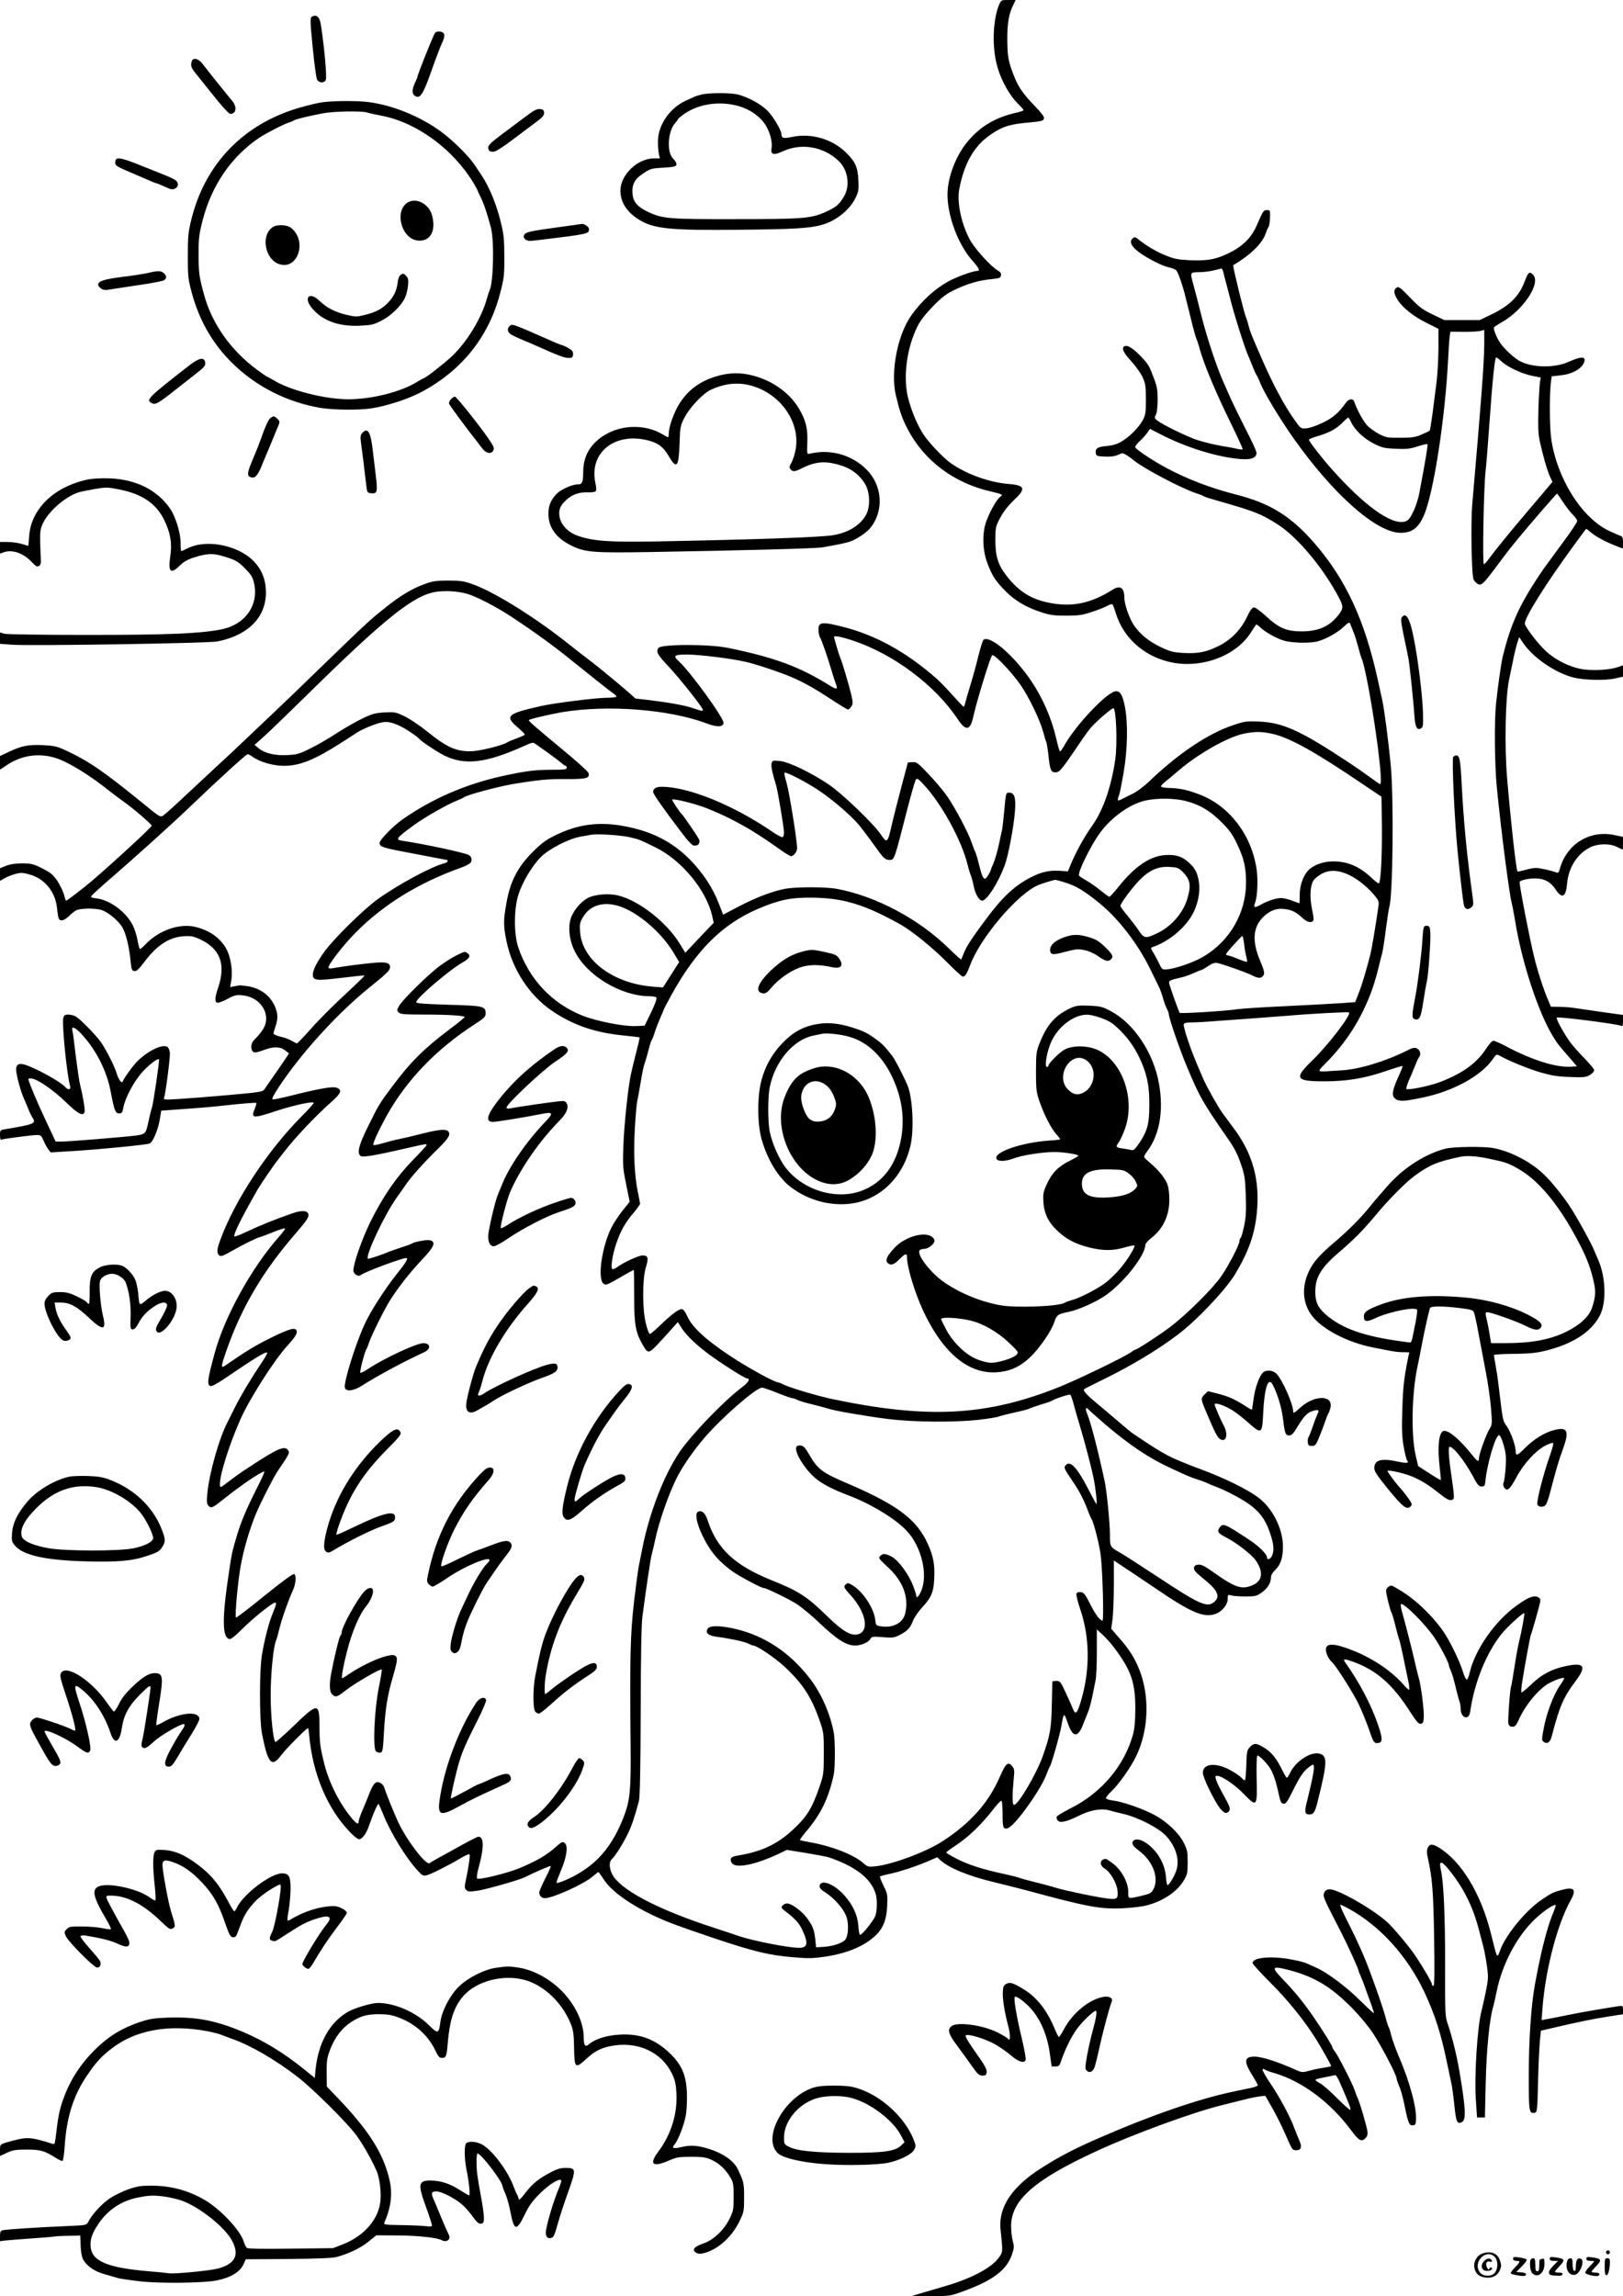 <?xml version="1.0" standalone="no"?>
<!DOCTYPE svg PUBLIC "-//W3C//DTD SVG 20010904//EN"
 "http://www.w3.org/TR/2001/REC-SVG-20010904/DTD/svg10.dtd">
<svg version="1.0" xmlns="http://www.w3.org/2000/svg"
 width="1240pt" height="1754pt" viewBox="0 0 1240 1754"
 preserveAspectRatio="xMidYMid meet">

<g transform="translate(0,1754) scale(0.1,-0.1)"
fill="#000000" stroke="none">
<path d="M7633 17503 c-43 -104 -54 -286 -24 -428 25 -124 99 -263 180 -339
17 -17 31 -33 31 -37 0 -4 -21 -12 -47 -18 -173 -37 -298 -114 -398 -245 -81
-107 -137 -264 -136 -386 1 -165 83 -381 191 -502 53 -60 61 -78 33 -78 -31 0
-165 -49 -222 -82 -99 -56 -195 -143 -272 -248 -110 -148 -168 -439 -124 -622
29 -121 47 -173 88 -253 127 -244 354 -415 640 -480 87 -20 93 -24 68 -41 -25
-18 -72 -100 -103 -179 -35 -90 -33 -223 5 -325 37 -97 58 -132 132 -208 72
-76 160 -129 275 -167 72 -24 102 -28 195 -28 93 0 123 4 195 28 47 15 100 36
119 47 19 10 37 15 41 11 4 -4 16 -38 28 -76 72 -225 292 -378 542 -379 202 0
396 95 488 242 19 30 37 57 39 59 2 3 16 -7 31 -21 40 -38 124 -85 183 -102
64 -19 208 -21 264 -3 65 20 144 65 191 109 39 36 44 38 50 22 4 -11 15 -37
24 -60 10 -23 25 -72 35 -109 9 -37 21 -77 26 -89 51 -114 178 -966 143 -966
-3 0 -37 24 -77 53 -40 29 -108 77 -152 106 -374 248 -512 312 -695 319 -98 4
-113 2 -200 -28 -188 -62 -418 -216 -639 -428 -45 -42 -98 -82 -131 -97 -30
-14 -67 -33 -82 -41 -30 -16 -34 -10 -19 29 6 14 21 91 35 172 31 177 35 382
10 509 -17 86 -35 116 -67 116 -64 0 -307 -256 -397 -417 -13 -24 -27 -43 -31
-43 -4 0 -17 44 -29 98 -35 152 -101 305 -187 434 -131 196 -317 358 -369 321
-6 -5 -23 -60 -39 -123 -15 -63 -42 -162 -60 -220 -18 -58 -36 -120 -40 -138
-4 -18 -10 -32 -14 -30 -4 2 -44 44 -88 93 -45 50 -96 103 -115 119 -235 207
-471 337 -727 400 -119 30 -154 32 -171 11 -12 -14 -7 -77 8 -100 10 -15 60
-159 86 -250 13 -44 29 -92 35 -107 13 -34 1 -36 -44 -8 -234 147 -427 218
-783 291 -148 30 -513 29 -532 -1 -19 -30 -8 -50 77 -140 84 -89 263 -315 263
-332 0 -12 -9 -10 -71 11 -60 22 -178 43 -338 63 l-105 12 -81 71 c-106 90
-213 178 -295 240 -36 27 -91 70 -122 95 -260 208 -571 403 -743 466 -70 25
-93 29 -190 29 -96 0 -120 -4 -185 -28 -95 -35 -181 -87 -295 -178 -116 -92
-135 -109 -480 -443 -159 -155 -328 -317 -375 -361 -47 -44 -134 -127 -195
-185 -60 -58 -168 -159 -240 -225 -71 -66 -163 -152 -205 -191 -128 -120 -180
-167 -201 -182 -24 -17 -25 -16 -160 94 -290 237 -415 323 -589 403 -64 30
-88 35 -172 39 -111 5 -163 -5 -260 -51 l-68 -32 0 -52 0 -52 53 35 c113 75
244 94 372 54 96 -30 260 -131 415 -255 36 -28 81 -62 101 -76 66 -45 217
-174 218 -186 1 -11 -293 -282 -459 -424 -69 -58 -187 -149 -195 -149 -3 0
-10 21 -16 46 -7 25 -29 72 -50 104 -33 48 -50 63 -115 96 -67 34 -83 38 -152
39 -52 0 -93 -6 -124 -18 l-48 -19 0 -48 0 -49 35 20 c19 11 56 26 82 33 41
11 57 11 109 -4 113 -31 195 -129 209 -251 10 -91 13 -99 38 -99 13 0 36 14
53 31 16 17 41 37 56 45 32 16 137 18 190 4 51 -15 132 -81 163 -134 28 -48
53 -151 63 -261 6 -62 10 -70 29 -73 16 -2 34 14 78 73 95 125 186 185 295
193 58 4 76 1 126 -22 156 -72 201 -190 141 -370 -28 -80 -28 -116 -1 -116 8
0 42 14 75 31 52 28 67 31 113 26 143 -15 224 -153 154 -262 -14 -22 -40 -53
-57 -69 -30 -29 -38 -57 -25 -90 8 -21 28 -20 92 4 69 26 122 26 158 -2 16
-12 30 -23 32 -24 2 -1 -107 -160 -190 -278 -12 -16 -47 -21 -273 -41 -143
-13 -314 -26 -379 -30 -111 -7 -119 -6 -112 10 11 31 47 306 44 343 -2 19 -10
39 -19 45 -37 23 -141 -25 -227 -107 -31 -29 -104 -130 -115 -158 -7 -19 -33
18 -47 67 -17 56 -87 192 -123 240 -47 62 -159 175 -189 191 -15 8 -41 14 -57
14 -24 0 -32 -5 -37 -25 -12 -47 27 -439 52 -522 8 -27 -16 -32 -37 -7 -22 27
-140 98 -235 141 -98 46 -130 47 -140 7 -7 -28 28 -166 60 -239 12 -27 29 -66
36 -85 7 -19 20 -44 27 -55 32 -47 19 -53 -209 -91 -36 -6 -38 -8 -38 -46 0
-21 4 -37 8 -34 11 6 237 36 277 36 26 0 32 -6 48 -43 9 -23 26 -53 36 -66
l18 -24 179 11 c218 14 552 47 577 57 25 10 65 105 78 185 l11 66 167 12 c91
6 207 16 256 21 176 20 299 30 303 26 3 -2 -3 -23 -12 -45 -30 -74 -16 -76
165 -16 129 42 274 74 286 63 3 -4 -38 -50 -92 -104 -258 -259 -509 -639 -619
-937 -30 -78 -32 -108 -11 -126 12 -10 30 -4 103 38 80 46 195 102 208 102 4
0 46 16 96 36 49 20 92 34 95 30 3 -3 -15 -29 -41 -58 -212 -238 -420 -614
-496 -895 -56 -205 -61 -245 -29 -251 9 -2 51 21 94 50 248 168 319 212 336
206 5 -2 -13 -35 -40 -74 -82 -122 -158 -249 -207 -346 -25 -51 -50 -101 -55
-110 -65 -124 -142 -397 -155 -549 -6 -63 -4 -78 10 -92 21 -21 26 -19 138 70
124 98 266 193 288 193 4 0 -21 -57 -57 -127 -78 -154 -126 -268 -154 -366
-11 -39 -25 -85 -29 -102 -5 -16 -19 -93 -30 -170 -56 -366 -53 -515 8 -515
10 0 51 34 92 76 71 72 214 188 245 200 21 8 19 -8 -10 -76 -29 -69 -60 -187
-82 -310 -22 -120 -22 -505 -1 -615 45 -228 74 -260 146 -163 41 54 200 214
206 207 2 -2 6 -29 9 -59 26 -291 139 -558 312 -736 28 -30 59 -54 67 -54 25
0 57 43 78 105 26 78 64 165 71 165 3 0 20 -37 38 -82 56 -140 176 -336 266
-431 30 -33 40 -38 63 -32 33 7 162 72 255 127 37 23 71 38 74 34 7 -6 -6 -94
-28 -199 -11 -50 -10 -60 3 -74 14 -14 26 -14 90 -5 66 10 318 82 357 102 67
34 195 90 199 86 2 -3 -16 -45 -42 -95 -25 -49 -46 -98 -46 -108 0 -24 19 -43
42 -43 60 0 298 107 365 165 23 19 43 35 45 35 2 0 22 -27 43 -60 71 -109 282
-244 530 -337 61 -23 198 -71 306 -107 314 -105 421 -131 609 -147 116 -10
151 -9 248 5 126 19 236 57 315 109 110 73 148 142 155 275 4 89 3 96 -28 158
-17 36 -30 68 -27 70 3 3 36 12 74 20 75 15 216 62 306 102 l58 25 22 -21 c67
-62 219 -124 422 -172 66 -16 170 -42 230 -58 484 -131 576 -148 755 -138 63
3 142 13 174 22 125 33 232 106 282 192 25 42 28 56 28 137 0 81 -3 96 -31
151 -38 73 -129 160 -223 210 -84 46 -245 102 -315 110 -31 4 -55 12 -55 18 0
7 16 28 36 47 61 57 153 187 196 277 96 201 103 464 19 667 -38 90 -75 148
-153 236 l-58 67 10 73 c5 41 10 158 10 261 l0 188 79 -53 c44 -28 154 -103
245 -164 261 -178 358 -220 445 -194 53 15 101 71 101 117 0 33 1 34 28 27 15
-5 63 -8 108 -8 72 0 85 3 120 27 47 33 74 75 74 115 0 20 11 39 34 62 41 39
58 93 58 180 -1 134 -81 293 -189 372 -84 63 -257 148 -432 213 -254 96 -271
105 -526 276 -12 8 -64 51 -115 95 -51 44 -110 94 -130 110 -101 83 -140 123
-127 133 6 5 73 39 147 75 211 103 413 224 570 343 148 112 366 343 439 465
99 165 147 300 163 460 26 256 -31 460 -184 661 -23 32 -57 77 -74 100 -35 47
-123 203 -150 265 -64 147 -89 210 -120 302 -19 57 -33 110 -30 117 4 10 23
14 60 14 30 0 110 4 178 10 68 5 193 14 278 20 85 6 205 15 265 20 180 16 477
32 482 26 18 -18 -157 -246 -283 -369 -139 -134 -126 -157 90 -157 175 0 309
22 467 76 72 25 133 43 135 41 2 -2 -12 -39 -32 -82 -48 -105 -54 -147 -23
-169 32 -22 63 -20 209 10 231 48 446 165 534 292 28 40 29 41 55 27 72 -40
216 -99 311 -127 84 -24 129 -32 225 -35 108 -4 123 -2 153 16 17 11 32 27 32
36 0 8 -32 47 -71 87 -39 39 -88 95 -109 122 -48 64 -114 185 -106 193 9 9
448 -47 489 -62 15 -6 17 -1 17 37 l0 45 -157 22 c-87 13 -183 27 -213 31 -30
5 -83 9 -118 9 l-63 1 -20 48 c-33 73 -86 238 -109 337 -36 149 -109 525 -110
567 0 12 64 28 117 28 70 0 120 -26 158 -84 49 -75 79 -60 88 45 11 124 79
229 178 277 60 29 150 30 204 2 22 -11 41 -20 42 -20 2 0 3 22 3 48 l0 49 -51
11 c-107 25 -202 9 -289 -49 -65 -44 -119 -120 -140 -197 -9 -35 -15 -42 -28
-37 -39 15 -128 35 -157 35 -17 0 -55 -7 -84 -16 -29 -8 -55 -13 -57 -11 -10
9 -51 378 -79 707 -21 245 -14 617 14 755 6 28 20 95 31 150 11 55 26 117 34
139 l13 39 31 -46 c78 -113 243 -226 382 -262 81 -21 245 -25 323 -7 l57 13 0
44 0 43 -42 -15 c-61 -21 -193 -28 -274 -14 -93 16 -201 70 -274 138 -61 56
-160 186 -160 210 0 48 157 299 368 588 52 72 97 132 99 134 2 3 13 -5 26 -16
36 -34 105 -73 181 -104 39 -16 72 -29 74 -29 1 0 2 20 2 45 0 35 -4 47 -17
51 -10 3 -50 21 -90 39 -210 100 -400 404 -442 708 -12 84 -13 327 -3 417 l7
55 69 8 c78 8 142 40 170 82 10 15 15 34 12 42 -8 20 -41 14 -126 -23 -113
-49 -289 -42 -379 14 -43 27 -104 84 -134 125 -31 42 -60 114 -52 127 3 4 29
22 58 38 167 94 303 301 239 364 -26 27 -37 19 -62 -49 -43 -116 -115 -187
-257 -256 l-88 -42 -135 0 -135 0 -90 43 c-77 37 -102 56 -173 130 -69 72 -86
85 -100 76 -27 -17 -25 -45 7 -96 39 -61 125 -129 229 -179 l82 -41 0 -146 c0
-80 -7 -200 -15 -266 -9 -67 -23 -175 -31 -241 -9 -66 -18 -123 -22 -126 -4
-3 -32 -16 -62 -29 -46 -20 -73 -24 -160 -24 -97 -1 -109 1 -163 28 -32 17
-74 47 -94 69 -30 34 -77 120 -97 180 -8 25 -42 21 -63 -9 -52 -75 -100 -117
-179 -154 -45 -22 -100 -41 -124 -42 -41 -3 -43 -2 -88 62 -83 117 -165 271
-254 475 -75 171 -87 201 -98 245 -6 25 -15 54 -20 65 -14 29 -104 396 -98
399 133 79 224 168 248 243 7 21 17 43 22 50 5 6 10 37 11 70 2 56 1 58 -23
58 -26 0 -29 -3 -81 -123 -40 -90 -108 -156 -213 -207 -99 -47 -159 -58 -290
-53 -92 4 -124 10 -186 35 -71 28 -150 74 -212 124 -23 19 -30 20 -43 9 -25
-21 -17 -50 23 -87 49 -45 184 -119 247 -134 28 -6 55 -17 61 -23 15 -15 50
-115 73 -211 11 -44 32 -127 46 -185 14 -58 30 -114 35 -125 5 -11 19 -53 30
-94 34 -116 123 -329 230 -546 54 -110 96 -203 94 -206 -2 -4 -19 -3 -37 1
-17 5 -77 16 -132 25 -55 10 -137 30 -182 45 -83 29 -259 115 -302 148 -21 17
-22 21 -10 43 8 15 13 58 14 114 0 74 -5 103 -28 163 -37 99 -42 108 -101 170
-55 58 -99 87 -122 78 -29 -11 -13 -49 47 -113 33 -36 72 -90 87 -121 24 -51
26 -69 27 -172 0 -102 -3 -120 -24 -160 -29 -54 -103 -129 -164 -164 -30 -18
-66 -29 -111 -33 -71 -6 -89 -19 -84 -55 3 -21 9 -23 68 -26 44 -2 76 2 101
13 34 16 38 16 65 -1 16 -10 38 -25 49 -35 73 -63 373 -221 490 -259 22 -7 45
-16 50 -20 6 -5 51 -19 100 -33 292 -83 338 -101 467 -183 152 -97 350 -335
468 -560 36 -69 35 -83 -10 -139 -64 -80 -147 -117 -270 -118 -118 -1 -178 24
-275 114 -41 38 -83 69 -94 69 -14 0 -29 -21 -55 -75 -45 -95 -119 -171 -212
-218 -96 -48 -159 -61 -270 -55 -83 5 -102 10 -176 45 -96 46 -162 102 -208
172 -35 55 -70 158 -70 208 0 73 -32 95 -88 59 -170 -107 -314 -136 -489 -100
-134 27 -225 84 -314 194 -72 90 -94 155 -94 280 0 103 1 107 38 177 26 48 61
92 103 132 95 88 87 114 -41 124 -149 12 -329 78 -445 162 -57 42 -156 146
-199 208 -47 69 -94 178 -121 279 -43 163 -13 392 72 559 21 42 62 94 118 151
71 72 100 94 170 127 95 45 181 70 279 79 58 6 66 10 69 29 2 16 -5 26 -25 37
-43 22 -166 155 -206 223 -69 119 -108 294 -88 398 36 189 107 319 222 404 93
68 150 89 279 102 136 13 139 14 146 34 5 11 -18 41 -68 93 -91 94 -128 147
-161 232 -43 108 -50 150 -51 275 -1 125 12 200 46 268 l18 37 -55 0 c-55 0
-56 -1 -72 -37z m1713 -2040 c3 -16 12 -50 20 -78 7 -27 21 -79 30 -115 29
-121 117 -399 144 -455 5 -11 19 -45 31 -75 11 -30 24 -59 29 -65 5 -6 18 -33
29 -62 29 -73 152 -277 256 -424 305 -430 633 -719 816 -719 85 0 133 35 175
126 76 167 166 748 189 1219 3 66 8 136 11 155 l5 36 102 -1 c56 0 114 3 130
8 l27 7 0 -107 c-1 -147 -21 -409 -92 -1228 -12 -146 -5 -544 11 -574 6 -11
21 -26 32 -32 27 -14 41 -1 140 131 100 134 99 132 167 215 67 83 294 345 298
345 1 0 23 -30 47 -67 25 -38 59 -81 76 -97 17 -17 31 -37 31 -46 0 -10 -53
-89 -118 -176 -64 -87 -125 -170 -135 -184 -182 -264 -252 -415 -317 -680 -10
-40 -38 -236 -50 -355 -14 -133 -11 -468 6 -640 32 -326 93 -799 113 -880 6
-22 17 -83 26 -135 51 -318 176 -700 289 -885 35 -57 39 -63 123 -159 l61 -71
-44 -3 c-111 -8 -292 48 -483 148 -51 28 -102 50 -111 50 -10 0 -34 -26 -59
-65 -71 -109 -186 -190 -359 -254 -80 -29 -236 -60 -247 -49 -5 5 10 46 40
113 7 17 21 50 31 75 9 25 21 49 26 55 17 19 8 55 -16 66 -19 9 -32 6 -72 -14
-167 -84 -371 -146 -504 -153 -47 -3 -104 -6 -127 -8 -24 -2 -43 1 -43 6 0 5
17 26 38 46 165 163 283 348 363 567 16 44 38 118 49 165 12 47 25 102 31 123
5 20 18 103 28 185 11 81 22 154 25 162 28 80 36 832 11 1090 -17 178 -51 439
-66 500 -5 25 -21 92 -33 150 -100 453 -242 761 -481 1038 -179 207 -339 307
-597 373 -200 51 -380 120 -543 208 -98 53 -219 133 -231 153 -4 6 11 27 32
47 22 20 48 49 60 66 l20 29 80 -41 c196 -101 427 -173 606 -189 86 -8 128 8
128 47 0 12 -36 91 -81 177 -44 87 -96 193 -116 237 -19 44 -44 99 -54 122
-55 122 -132 357 -173 523 -20 80 -45 178 -56 217 -29 106 -30 103 43 104 34
0 85 7 112 14 28 7 53 13 57 14 4 0 10 -11 14 -26z m2126 -684 c46 -43 155
-94 234 -110 l66 -13 -6 -31 c-3 -16 -9 -109 -12 -205 -4 -135 -2 -191 9 -245
24 -111 57 -226 78 -273 l20 -43 -48 -57 c-26 -31 -88 -105 -138 -163 -133
-156 -256 -308 -295 -361 -18 -27 -38 -48 -43 -48 -12 0 -1 591 13 710 5 41
18 203 29 360 24 343 42 510 52 510 4 0 23 -14 41 -31z m-1149 -464 c28 -60
97 -125 172 -163 63 -32 80 -36 168 -40 82 -4 109 -1 168 18 38 13 72 20 75
17 5 -5 -17 -136 -61 -367 -8 -47 -30 -114 -48 -150 -26 -53 -38 -67 -64 -74
-102 -28 -307 119 -557 399 -71 79 -176 214 -176 226 0 5 33 18 73 29 86 26
140 56 186 104 19 20 38 36 41 36 4 0 14 -16 23 -35z m-6754 -1311 c66 -18
229 -103 332 -171 192 -127 332 -229 469 -340 175 -141 292 -234 315 -249 14
-9 25 -20 25 -25 0 -5 -33 -9 -72 -9 -82 0 -409 -41 -508 -64 -257 -58 -275
-76 -175 -162 30 -26 55 -51 55 -55 0 -3 -28 -17 -62 -29 -35 -13 -68 -27 -73
-31 -26 -20 -197 -63 -263 -67 -122 -6 -197 27 -353 154 -52 42 -127 92 -167
112 -69 33 -77 34 -155 30 -70 -4 -95 -11 -167 -46 -47 -22 -134 -72 -195
-111 -60 -40 -152 -93 -204 -118 -83 -42 -102 -47 -175 -51 -96 -5 -174 14
-221 53 l-30 25 80 72 c44 40 188 179 320 309 599 589 815 761 985 788 73 11
170 5 239 -15z m2941 -355 c312 -102 634 -342 806 -601 64 -96 97 -90 121 21
26 118 128 450 143 465 14 14 147 -125 218 -227 63 -92 145 -261 171 -354 11
-40 22 -77 25 -82 3 -4 11 -53 17 -107 11 -106 19 -124 53 -124 30 0 48 22
152 175 48 72 100 146 117 165 40 47 159 150 173 150 22 0 32 -268 15 -390
-30 -209 -93 -391 -177 -508 -58 -81 -123 -198 -164 -297 l-21 -51 -64 4 c-79
5 -140 -9 -220 -50 -122 -63 -214 -148 -337 -313 -108 -144 -154 -214 -174
-265 -9 -25 -19 -47 -21 -49 -2 -2 -40 32 -86 77 -233 231 -564 407 -867 463
-84 15 -307 15 -390 0 -99 -19 -223 -66 -355 -135 l-120 -63 -35 90 c-45 116
-121 231 -218 330 -136 138 -296 219 -507 257 -192 35 -350 14 -525 -72 -68
-33 -102 -58 -171 -127 -114 -114 -170 -223 -199 -385 -25 -138 -25 -178 1
-301 44 -211 175 -411 347 -527 163 -110 327 -166 547 -188 66 -7 121 -13 122
-14 2 -1 -11 -56 -28 -122 -17 -65 -34 -138 -39 -162 -22 -102 -51 -380 -57
-537 -6 -159 -4 -179 21 -302 l27 -133 -54 -67 c-30 -38 -69 -96 -86 -131 -72
-144 -107 -385 -62 -426 18 -16 24 -14 124 43 58 34 107 61 109 61 2 0 3 -89
3 -197 0 -215 10 -276 60 -366 44 -79 49 -79 114 -12 31 33 80 86 108 118 l52
58 27 -43 c39 -62 125 -143 239 -224 112 -79 248 -164 264 -164 26 0 7 -32
-36 -64 -140 -104 -388 -362 -482 -499 -117 -173 -228 -459 -282 -727 -11 -58
-25 -124 -29 -146 -5 -23 -21 -145 -36 -270 -28 -247 -33 -417 -26 -1094 3
-345 -4 -421 -52 -547 -80 -206 -182 -336 -340 -431 -67 -41 -170 -84 -174
-73 -1 5 14 45 33 91 40 91 56 180 35 205 -18 22 -26 19 -73 -23 -70 -63 -149
-109 -282 -164 -90 -37 -307 -90 -319 -78 -6 6 -1 40 12 88 41 148 40 232 -3
232 -7 0 -66 -30 -131 -66 -66 -37 -144 -80 -174 -96 -30 -17 -61 -34 -67 -40
-26 -21 -173 170 -240 312 -30 63 -93 220 -108 268 -4 13 -18 28 -31 34 -34
16 -54 -7 -88 -97 -15 -38 -38 -95 -52 -126 -13 -31 -24 -64 -24 -73 0 -23
-13 -20 -41 12 -97 110 -182 275 -221 427 -32 129 -37 164 -37 293 -1 179 -12
178 -205 -9 -70 -67 -129 -119 -132 -116 -17 17 -35 190 -36 347 -1 166 21
389 42 430 4 8 15 49 25 90 17 72 69 218 102 290 24 51 29 118 10 126 -10 3
-88 -54 -227 -166 -116 -95 -214 -169 -217 -166 -10 10 15 285 37 401 25 131
68 278 117 395 36 86 132 274 163 320 87 129 94 141 84 158 -27 43 -76 23
-299 -124 -73 -47 -106 -71 -187 -133 -33 -26 -38 -26 -38 2 1 80 75 312 160
502 70 155 254 443 351 550 66 73 83 100 75 121 -10 27 -56 14 -198 -56 -119
-59 -190 -102 -353 -215 -27 -18 -25 2 9 101 118 343 281 621 545 924 69 80
90 111 88 130 -3 34 -49 38 -125 11 -130 -45 -248 -93 -339 -136 -52 -25 -98
-43 -101 -40 -12 12 45 128 177 360 25 42 120 182 155 226 12 15 32 41 46 59
80 105 241 276 358 379 78 69 89 95 45 112 -31 12 -134 -6 -352 -61 -68 -17
-130 -30 -138 -28 -9 2 8 35 51 100 173 260 449 562 690 756 132 106 155 129
156 153 0 34 -26 42 -117 35 -82 -7 -244 -28 -321 -42 -22 -4 -32 -2 -32 6 0
26 119 178 211 270 214 214 478 376 798 491 30 10 62 26 72 35 19 17 15 50
-10 63 -34 18 -341 84 -503 108 -61 9 -55 18 87 122 85 61 250 155 325 185 25
10 50 21 55 26 23 18 258 81 375 101 201 33 267 39 414 38 147 -1 175 7 162
47 -3 11 -90 89 -193 174 -219 182 -263 220 -263 229 0 7 162 45 255 61 352
58 819 21 1104 -86 79 -30 125 -29 129 3 5 35 -249 386 -342 472 -46 43 -36
51 64 51 94 0 338 -30 449 -56 65 -15 188 -54 301 -97 107 -41 208 -95 341
-183 70 -46 132 -84 138 -84 6 0 17 10 25 23 13 19 13 31 2 82 -16 70 -72 261
-86 290 -5 11 -17 47 -26 80 -9 33 -19 66 -21 73 -8 20 35 14 137 -19z m-3464
-650 c46 -20 137 -80 159 -105 20 -22 141 -102 195 -128 156 -74 315 -54 603
75 67 30 68 31 94 12 14 -10 35 -25 47 -33 48 -33 132 -96 150 -112 11 -10 23
-18 28 -18 4 0 8 -7 8 -15 0 -12 -19 -15 -112 -15 -133 0 -206 -10 -388 -50
-280 -63 -532 -173 -757 -331 -72 -51 -173 -155 -173 -178 0 -29 24 -37 210
-72 85 -16 189 -36 230 -44 41 -8 76 -14 78 -15 1 0 2 -4 2 -9 0 -5 -12 -12
-27 -16 -95 -23 -366 -170 -513 -278 -111 -82 -323 -291 -398 -392 -59 -80
-92 -144 -92 -180 0 -45 25 -48 216 -25 97 12 177 20 179 18 2 -2 -66 -68
-151 -147 -86 -79 -201 -194 -256 -257 -56 -63 -105 -114 -109 -114 -5 0 -23
9 -41 20 -18 11 -56 25 -85 31 -29 7 -53 18 -53 24 0 7 7 32 15 55 20 58 19
99 -6 155 -37 83 -113 138 -210 152 -30 4 -56 7 -59 6 -3 0 -20 -3 -39 -7
l-33 -6 7 38 c12 61 6 135 -15 204 -33 107 -128 187 -259 218 -121 28 -277
-26 -380 -134 -19 -20 -38 -36 -41 -36 -4 0 -12 30 -19 66 -6 37 -23 89 -37
117 -53 103 -175 193 -280 205 -32 3 -42 8 -36 17 4 7 48 48 97 91 232 200
519 459 670 604 227 217 408 381 426 388 4 2 21 -6 36 -17 56 -41 158 -71 242
-71 122 0 233 45 441 178 47 30 103 66 124 80 22 14 74 38 115 53 85 32 119
32 197 -2z m6677 -65 c132 -30 325 -137 692 -386 l140 -94 3 -223 c2 -216 -8
-424 -22 -438 -3 -4 -25 11 -49 34 -97 93 -188 133 -301 133 -79 0 -153 -28
-193 -71 -38 -42 -63 -115 -63 -185 0 -35 -1 -64 -2 -64 -2 0 -27 9 -56 20
-29 11 -67 20 -85 20 -38 0 -107 -23 -159 -53 -44 -24 -53 -20 -39 17 18 47
24 178 11 260 -39 259 -208 480 -433 566 -91 36 -159 50 -239 51 -32 1 -58 6
-58 11 0 6 12 20 27 32 15 11 59 48 98 82 151 131 380 262 505 289 88 18 138
18 223 -1z m-662 -513 c106 -28 183 -73 270 -160 63 -62 85 -93 122 -171 51
-107 67 -177 67 -294 -1 -231 -124 -444 -325 -563 -94 -56 -273 -111 -311 -96
-6 2 -19 21 -27 41 -9 20 -28 56 -42 79 -25 40 -26 43 -8 49 117 39 241 139
302 246 43 76 63 177 51 250 -11 72 -29 106 -78 150 -52 47 -99 62 -182 56
-114 -8 -230 -87 -351 -238 -35 -44 -68 -80 -73 -80 -5 0 -34 21 -65 46 -31
26 -80 60 -108 76 -29 17 -56 34 -59 39 -13 22 90 232 161 328 88 120 229 220
347 246 93 20 222 18 309 -4z m-4251 -276 c76 -18 76 -18 200 -79 199 -98 387
-327 431 -522 l12 -53 -109 -114 -108 -115 -40 65 c-99 166 -315 335 -475 373
-71 17 -175 8 -227 -18 -50 -26 -100 -81 -127 -141 -30 -69 -21 -177 24 -267
92 -186 353 -343 571 -344 26 0 50 -4 53 -10 6 -10 -15 -64 -65 -164 l-25 -51
-69 -3 c-91 -4 -302 38 -409 81 -234 95 -406 279 -488 522 -33 100 -33 287 0
395 29 96 104 223 171 291 63 64 212 141 305 158 33 6 71 13 85 15 45 8 224
-4 290 -19z m4221 -260 c63 -61 72 -107 40 -211 -34 -112 -122 -212 -234 -265
-85 -40 -96 -38 -137 23 -19 29 -59 81 -87 115 -29 34 -53 67 -53 73 0 19 92
142 147 198 74 75 140 104 225 100 59 -3 71 -7 99 -33z m1285 -33 c64 -32 145
-99 192 -160 28 -35 29 -40 21 -92 -23 -158 -49 -310 -58 -345 -28 -112 -62
-228 -88 -295 l-29 -75 -94 -7 c-52 -4 -241 -14 -420 -23 -179 -8 -352 -19
-385 -24 -85 -14 -434 -35 -442 -28 -6 7 -70 185 -80 224 -5 22 2 26 102 49
17 4 54 17 83 30 29 13 56 24 60 24 4 0 27 13 52 30 31 21 52 28 70 24 49 -11
225 -73 265 -94 47 -24 68 -25 85 -5 15 18 10 40 -24 120 -62 147 -53 255 27
332 50 48 103 68 163 59 55 -7 89 -24 136 -69 36 -33 69 -40 83 -17 3 5 -2 43
-11 86 -19 91 -14 179 11 218 10 15 39 38 64 52 62 33 134 28 217 -14z m-2180
-53 c85 -26 143 -61 259 -154 157 -127 309 -328 409 -540 21 -44 44 -91 51
-105 7 -14 21 -51 30 -83 9 -32 23 -70 31 -85 8 -15 14 -33 14 -39 0 -29 86
-278 141 -408 94 -224 121 -271 306 -537 51 -72 77 -122 102 -195 31 -90 34
-110 39 -247 4 -118 1 -166 -13 -233 -10 -46 -22 -86 -26 -89 -5 -3 -9 -13 -9
-23 0 -29 -84 -190 -140 -271 -68 -97 -268 -295 -392 -388 -86 -65 -251 -172
-265 -172 -3 0 -17 -8 -31 -19 -56 -39 -413 -212 -557 -269 -551 -219 -997
-242 -1727 -89 -121 26 -328 88 -376 113 -15 7 -31 14 -35 14 -28 0 -225 108
-359 196 -192 126 -297 223 -335 305 -19 42 -33 59 -46 59 -23 0 -79 -42 -167
-127 -36 -35 -70 -63 -75 -63 -6 0 -20 35 -30 78 -28 108 -28 340 -1 429 23
74 18 93 -25 93 -30 0 -149 -55 -198 -92 -13 -10 -28 -15 -33 -12 -14 9 1 109
30 194 32 95 68 160 132 235 27 32 50 64 50 70 0 5 -7 42 -15 80 -27 126 -36
300 -25 489 5 97 14 195 19 219 6 23 17 89 27 147 9 57 22 120 30 140 7 19 20
64 29 100 9 36 20 70 24 75 5 6 16 35 25 65 10 30 29 79 42 108 13 29 24 55
24 58 0 3 28 55 61 116 187 339 390 540 659 655 161 69 252 88 415 86 238 -2
404 -53 680 -208 87 -50 246 -179 354 -289 57 -58 110 -106 116 -106 19 0 31
19 56 85 78 213 369 554 526 616 26 11 110 36 124 38 4 1 38 -8 75 -20z
m-3366 -196 c139 -61 293 -201 377 -342 l42 -70 -62 -97 -62 -97 -76 6 c-304
24 -541 201 -557 417 -4 61 -2 74 22 114 60 102 180 128 316 69z m4735 -270
c3 -32 10 -75 16 -96 6 -22 8 -41 6 -44 -3 -2 -31 7 -63 20 -33 14 -70 27 -83
29 -23 3 -21 7 40 76 35 39 67 72 70 72 4 0 10 -26 14 -57z m-8889 -685 c116
-122 200 -287 230 -448 27 -142 35 -165 64 -165 21 0 25 6 32 42 13 76 84 208
150 279 54 57 114 102 123 92 5 -5 -44 -342 -54 -368 -5 -14 -17 -62 -27 -108
-19 -91 -23 -96 -94 -106 -73 -10 -510 -46 -565 -46 l-50 0 -74 158 c-64 136
-127 284 -134 317 -1 6 9 9 23 7 46 -5 165 -86 261 -179 95 -92 132 -112 145
-78 6 15 -12 121 -35 213 -6 24 -20 120 -32 215 -11 95 -22 182 -26 195 -9 35
18 27 63 -20z m5323 -2748 c54 -22 105 -40 113 -40 7 0 25 -6 39 -13 14 -8 68
-24 120 -36 52 -13 105 -27 119 -32 42 -15 297 -59 460 -79 194 -24 510 -26
692 -5 70 8 138 19 150 25 13 5 68 19 123 31 55 12 105 25 110 29 6 4 44 17
85 30 41 12 80 25 85 29 21 16 136 53 143 47 4 -4 15 -35 24 -69 9 -34 30
-109 48 -167 42 -141 89 -321 105 -400 16 -79 30 -207 21 -199 -3 3 -31 55
-62 115 -86 167 -139 222 -173 180 -15 -17 -10 -26 54 -121 50 -72 86 -141
117 -225 11 -30 24 -59 28 -65 15 -20 59 -192 69 -270 15 -117 26 -505 14
-505 -19 0 -55 49 -96 131 -36 71 -46 84 -70 87 -17 2 -29 -2 -33 -12 -3 -9
10 -62 29 -118 72 -210 76 -450 12 -679 -33 -118 -47 -135 -68 -82 -8 21 -33
77 -56 126 -38 81 -42 87 -71 87 -16 0 -30 -3 -30 -7 0 -5 -2 -84 -4 -178 -4
-181 -13 -230 -67 -384 -50 -143 -195 -387 -223 -378 -12 4 -13 71 -2 187 8
78 7 87 -12 110 -30 36 -48 20 -92 -80 -86 -200 -226 -357 -439 -495 -127 -82
-378 -176 -510 -191 -58 -6 -62 -5 -96 25 -72 63 -238 128 -394 156 -46 8 -86
17 -89 19 -2 3 18 31 45 63 113 132 175 258 213 438 11 50 11 255 1 315 -27
148 -96 305 -184 419 -152 197 -343 324 -564 377 -121 28 -200 29 -217 2 -19
-32 5 -52 70 -61 100 -13 212 -37 241 -52 15 -8 33 -15 38 -15 28 0 171 -97
243 -165 136 -128 201 -228 263 -405 32 -92 33 -100 33 -255 0 -154 -2 -163
-33 -254 -57 -167 -98 -232 -211 -335 -116 -106 -239 -163 -418 -191 -48 -8
-59 -23 -42 -54 25 -48 183 -17 374 75 l48 23 148 -24 c82 -14 157 -28 167
-31 204 -69 322 -158 361 -273 15 -43 15 -123 1 -172 -11 -36 -101 -149 -118
-149 -5 0 -11 31 -13 69 -6 82 -42 160 -107 233 -78 87 -181 127 -189 72 -2
-15 10 -29 47 -52 62 -41 128 -113 153 -171 25 -55 22 -159 -6 -190 -23 -25
-96 -49 -166 -53 l-55 -3 -6 60 c-8 75 -21 107 -67 168 -40 52 -116 107 -149
107 -11 0 -27 -7 -34 -16 -12 -14 -10 -19 14 -38 86 -66 112 -95 139 -153 46
-101 38 -133 -31 -132 -82 1 -350 54 -450 88 -31 11 -119 40 -196 65 -400 130
-674 268 -762 384 -38 50 -46 119 -16 143 23 20 81 112 120 192 30 61 53 130
85 252 7 26 12 264 13 675 1 434 5 665 13 730 27 208 63 447 71 475 5 17 17
66 26 110 28 136 104 353 165 475 45 89 127 208 213 308 132 154 394 382 439
382 10 0 62 -18 117 -40z m2501 -237 c187 -160 337 -261 507 -339 132 -61 149
-69 213 -89 30 -10 60 -21 65 -25 6 -3 33 -15 60 -25 69 -25 189 -87 254 -132
82 -58 128 -118 161 -214 32 -90 37 -143 18 -184 -12 -26 -38 -35 -38 -12 0
26 -62 87 -142 139 -186 122 -195 126 -222 86 -19 -27 -9 -41 53 -73 74 -37
195 -131 224 -173 70 -100 50 -174 -54 -202 -65 -18 -121 5 -264 107 -70 50
-96 63 -120 61 -22 -2 -31 -9 -33 -25 -2 -16 13 -34 66 -77 118 -94 140 -142
85 -186 -52 -41 -112 -14 -424 192 -129 85 -256 167 -284 183 -85 48 -85 48
-85 142 0 87 -24 334 -40 407 -54 250 -103 438 -134 517 -17 42 -11 56 13 30
9 -10 63 -58 121 -108z m85 -1726 c118 -160 150 -256 149 -452 0 -89 -6 -150
-17 -192 -66 -240 -239 -446 -475 -565 -57 -29 -107 -59 -109 -66 -3 -7 1 -19
8 -28 18 -22 66 -11 164 37 85 43 171 57 230 40 17 -5 63 -17 103 -26 118 -27
275 -108 333 -171 71 -79 101 -174 79 -253 -12 -44 -56 -121 -70 -121 -4 0
-10 29 -12 64 -9 103 -68 203 -156 261 -48 32 -95 31 -100 -1 -2 -15 11 -32
51 -62 106 -80 154 -207 110 -292 -16 -31 -25 -36 -93 -52 -104 -24 -100 -25
-100 30 0 71 -48 162 -112 213 -27 21 -54 39 -58 39 -47 0 -54 -47 -11 -73 44
-26 93 -110 99 -169 6 -61 -3 -69 -72 -61 -69 7 -325 60 -400 83 -34 11 -107
30 -163 44 -57 14 -107 28 -113 31 -6 3 -59 17 -118 30 -164 35 -278 72 -364
117 -43 22 -78 43 -78 47 0 4 28 25 63 48 112 74 202 161 306 295 25 31 48 55
53 52 4 -3 8 -50 8 -104 0 -102 5 -116 40 -105 54 17 251 292 295 410 10 28
22 55 26 60 12 17 77 245 89 315 17 100 19 101 48 18 37 -112 78 -115 117 -10
10 26 26 65 35 87 10 22 25 76 34 120 9 44 21 102 26 128 6 27 10 125 10 219
l0 171 48 -44 c26 -24 70 -74 97 -112z"/>
<path d="M10711 12826 c-10 -12 -7 -40 14 -143 15 -70 31 -147 35 -169 9 -44
39 -327 47 -451 6 -79 21 -105 51 -86 15 9 16 26 14 114 -4 110 -21 270 -46
434 -41 262 -74 350 -115 301z"/>
<path d="M11103 11758 c-12 -16 10 -482 32 -708 19 -194 43 -398 50 -426 7
-30 30 -36 55 -16 18 16 19 22 11 82 -43 307 -67 553 -83 850 -10 198 -16 230
-43 230 -7 0 -17 -6 -22 -12z"/>
<path d="M10876 10448 c-3 -13 -7 -54 -9 -93 -5 -95 -35 -332 -54 -430 -26
-134 -27 -161 -8 -169 39 -14 51 9 69 131 10 65 22 134 27 153 12 50 31 316
27 375 -3 43 -6 50 -25 53 -16 2 -24 -3 -27 -20z"/>
<path d="M5895 11709 c-5 -22 5 -73 35 -169 13 -45 60 -323 60 -360 0 -16 -5
-32 -10 -35 -6 -3 -42 15 -80 42 -297 203 -640 343 -845 343 -43 0 -65 -14
-65 -39 1 -17 66 -111 209 -300 63 -83 90 -111 106 -111 34 0 49 23 34 52 -13
24 -119 180 -129 188 -17 15 -79 108 -74 112 10 10 175 -31 264 -66 190 -76
348 -164 542 -303 48 -35 94 -63 101 -63 21 0 47 34 47 61 0 59 -60 431 -80
497 -12 40 -20 76 -16 79 9 10 155 -65 256 -131 108 -72 247 -190 311 -266 24
-29 78 -100 120 -159 65 -92 79 -106 106 -109 44 -4 43 -8 113 263 54 213 88
333 97 349 8 14 17 9 59 -36 137 -146 291 -426 338 -618 9 -36 21 -74 26 -85
5 -11 14 -46 20 -77 11 -57 41 -108 64 -108 35 0 121 134 170 264 30 79 72
302 81 426 7 99 -5 135 -45 135 -25 0 -25 -1 -37 -135 -7 -74 -15 -144 -18
-155 -3 -11 -14 -62 -25 -113 -11 -51 -29 -112 -40 -137 -11 -24 -20 -47 -20
-51 0 -4 -10 -22 -21 -41 -29 -46 -40 -33 -69 82 -12 50 -26 95 -30 100 -4 6
-15 35 -25 65 -27 81 -129 273 -193 364 -32 44 -95 119 -143 168 -78 83 -88
89 -119 86 l-34 -3 -49 -185 c-27 -102 -60 -231 -73 -288 -33 -145 -36 -147
-86 -74 -57 83 -298 314 -397 380 -137 92 -304 172 -373 179 -54 5 -57 4 -63
-18z"/>
<path d="M3495 10246 c-27 -13 -84 -47 -125 -77 -86 -60 -299 -269 -323 -316
-15 -29 -15 -33 -1 -47 13 -13 45 -16 192 -16 183 0 312 -8 312 -19 0 -4 -50
-45 -112 -91 -200 -151 -298 -248 -442 -440 -94 -125 -105 -143 -182 -300 -72
-145 -88 -206 -60 -229 17 -14 102 0 400 69 102 23 109 24 104 11 -1 -5 -49
-57 -106 -115 -125 -129 -225 -274 -321 -467 -65 -133 -130 -317 -131 -374 0
-26 37 -50 54 -36 29 24 314 131 350 131 18 0 -2 -35 -75 -125 -87 -109 -201
-286 -243 -380 -73 -159 -162 -449 -151 -486 10 -32 68 -24 133 18 120 76 305
176 473 254 53 25 49 68 -6 69 -52 0 -297 -114 -420 -195 -31 -21 -59 -35 -62
-31 -7 6 34 165 47 181 4 6 13 28 20 50 18 56 124 269 168 335 66 101 152 209
237 299 93 97 108 135 60 147 -24 6 -121 -12 -140 -26 -5 -4 -41 -17 -80 -29
-38 -13 -79 -27 -90 -31 -45 -21 -160 -59 -164 -55 -21 22 125 333 218 464 36
51 73 103 81 115 31 46 129 155 209 234 103 100 123 129 110 154 -14 26 -67
23 -201 -11 -62 -16 -140 -34 -173 -41 -33 -6 -91 -21 -128 -32 -37 -11 -71
-18 -74 -14 -8 8 39 110 100 221 153 275 380 511 674 701 72 47 83 57 83 82 0
56 -12 59 -282 67 -189 6 -248 10 -248 20 0 30 255 248 357 305 49 27 61 49
37 67 -23 17 -20 17 -79 -11z"/>
<path d="M4236 9525 c-190 -129 -329 -257 -444 -410 -74 -98 -82 -145 -25
-145 27 0 258 38 372 61 85 17 91 7 33 -54 -152 -158 -286 -353 -341 -497 -8
-19 -20 -48 -27 -65 -21 -49 -74 -275 -74 -317 0 -51 15 -78 43 -78 12 0 63
28 112 62 109 74 290 168 383 198 100 33 122 43 128 63 7 21 -12 47 -33 47 -8
0 -62 -16 -120 -36 -118 -39 -279 -114 -360 -168 -29 -19 -55 -31 -57 -27 -7
10 47 218 70 272 77 179 224 392 379 549 53 53 72 99 55 131 -11 19 -18 21
-63 16 -62 -6 -318 -43 -364 -53 -23 -4 -33 -3 -33 6 0 26 275 285 372 350 95
63 111 83 86 108 -19 19 -52 14 -92 -13z"/>
<path d="M4047 7702 c-50 -33 -179 -186 -252 -297 -64 -98 -105 -178 -160
-310 -22 -55 -66 -221 -72 -273 -8 -66 22 -88 77 -59 51 28 106 60 130 77 62
42 266 138 374 176 90 31 116 49 116 78 0 32 -19 37 -79 21 -94 -24 -402 -164
-478 -216 -42 -29 -62 -25 -44 8 5 10 17 47 26 82 46 180 177 402 357 602 67
76 83 111 52 123 -20 8 -14 9 -47 -12z"/>
<path d="M4728 6911 c-183 -197 -330 -465 -393 -717 -39 -157 -46 -215 -29
-241 24 -39 55 -28 135 43 80 72 178 141 277 195 54 29 62 38 60 59 -5 40 -46
38 -125 -6 -80 -45 -199 -123 -230 -153 -27 -26 -33 -26 -33 -3 0 23 56 214
76 260 60 137 109 229 159 303 90 130 97 139 153 209 55 68 64 103 26 108 -15
2 -37 -14 -76 -57z"/>
<path d="M2908 6533 c-204 -197 -347 -432 -410 -676 -27 -106 -29 -156 -5
-171 13 -8 23 -7 45 6 118 72 292 159 376 188 92 33 101 38 104 63 8 66 -83
45 -340 -80 -60 -29 -108 -50 -108 -46 0 29 52 169 97 260 69 140 157 258 295
397 92 92 106 111 97 127 -20 39 -55 23 -151 -68z"/>
<path d="M3667 6278 c-211 -224 -337 -469 -398 -772 -9 -40 -8 -51 7 -67 9
-10 23 -19 30 -19 7 0 63 33 123 74 127 85 311 161 311 128 0 -5 -9 -17 -21
-28 -29 -26 -101 -146 -144 -239 -21 -44 -46 -99 -57 -122 -28 -62 -67 -191
-74 -248 -5 -41 -3 -53 11 -65 12 -10 21 -11 33 -4 22 14 28 29 41 98 6 33 23
92 38 130 29 75 120 258 151 304 10 15 38 56 63 92 24 36 63 89 86 118 44 54
52 79 31 100 -19 19 -53 14 -146 -22 -48 -18 -98 -37 -112 -41 -14 -4 -78 -34
-144 -66 -65 -33 -121 -57 -124 -54 -12 12 51 188 101 286 75 144 137 233 261
374 45 51 49 95 9 95 -20 0 -40 -14 -76 -52z"/>
<path d="M4398 5483 c-60 -66 -177 -282 -231 -428 -27 -74 -43 -140 -78 -320
-18 -92 -18 -247 0 -269 7 -9 20 -16 28 -16 8 0 54 36 101 79 92 84 169 143
276 212 51 32 66 48 66 66 0 36 -24 38 -81 9 -62 -33 -197 -125 -261 -177 -26
-22 -49 -39 -52 -39 -8 0 -6 86 4 145 37 221 108 407 234 615 63 104 69 119
55 136 -17 21 -32 17 -61 -13z"/>
<path d="M2783 5383 c-56 -61 -173 -273 -173 -315 0 -8 -5 -19 -10 -24 -9 -9
-49 -175 -71 -294 -14 -79 -11 -135 9 -153 27 -25 36 -22 105 32 68 53 264
167 273 158 3 -3 -7 -65 -22 -139 -34 -170 -47 -465 -21 -487 9 -7 24 -11 34
-9 16 3 19 20 26 148 10 181 26 285 67 425 38 132 40 154 18 168 -34 22 -210
-47 -341 -134 -32 -22 -60 -39 -63 -39 -8 0 9 97 37 205 37 148 97 289 150
350 26 31 49 82 49 110 0 34 -33 33 -67 -2z"/>
<path d="M3638 4533 c-126 -191 -234 -469 -273 -702 -28 -163 -11 -173 148
-86 88 49 156 81 339 164 50 22 60 36 46 64 -15 30 -54 22 -185 -39 -28 -13
-55 -24 -58 -24 -4 0 -52 -25 -107 -56 -55 -30 -102 -54 -103 -52 -5 5 40 203
63 278 26 86 53 146 139 317 41 80 70 149 67 158 -11 28 -50 17 -76 -22z"/>
<path d="M4375 4038 c-83 -160 -212 -325 -296 -379 -50 -33 -61 -57 -35 -79
23 -18 98 32 196 131 91 93 179 222 209 310 18 49 18 56 4 72 -9 9 -21 17 -28
17 -7 0 -29 -33 -50 -72z"/>
<path d="M8132 10381 c-77 -26 -120 -71 -107 -111 8 -25 22 -25 124 2 73 19
90 20 138 10 33 -7 74 -25 104 -47 52 -37 77 -43 97 -23 21 21 14 36 -44 93
-45 44 -69 59 -121 75 -80 24 -122 25 -191 1z"/>
<path d="M6127 10270 c-86 -23 -156 -66 -238 -144 -103 -99 -125 -166 -58
-174 18 -2 34 8 63 44 53 63 141 126 216 153 66 24 149 25 246 3 71 -15 93 13
54 68 -16 23 -34 32 -88 43 -114 26 -125 26 -195 7z"/>
<path d="M8172 9836 c-110 -53 -172 -123 -225 -254 -30 -74 -31 -82 -32 -227
0 -130 3 -159 24 -220 32 -97 87 -207 127 -254 19 -21 34 -41 34 -44 0 -2 -40
-7 -89 -10 -203 -15 -409 -84 -399 -135 5 -26 66 -26 129 -2 66 25 220 50 315
50 72 0 184 -18 183 -29 0 -3 -28 -19 -62 -36 -89 -43 -138 -92 -177 -176 -30
-65 -32 -78 -28 -143 6 -92 41 -159 118 -228 67 -60 130 -91 235 -118 103 -25
180 -25 267 1 39 11 72 18 75 15 9 -9 -51 -108 -107 -174 -30 -36 -80 -85
-110 -108 -62 -48 -193 -116 -260 -135 -25 -7 -49 -16 -55 -20 -39 -28 -374
-42 -495 -19 -155 28 -322 99 -440 185 -96 71 -190 194 -176 231 3 8 19 14 36
14 33 0 80 38 80 64 0 8 -10 22 -22 30 -59 41 -206 -3 -282 -84 -58 -62 -74
-94 -56 -115 21 -25 50 -17 91 25 46 47 59 50 59 13 1 -78 60 -270 125 -410
158 -333 359 -492 587 -463 88 11 158 45 230 114 69 66 161 198 183 267 19 55
26 61 110 78 75 16 202 72 276 122 138 93 309 308 309 388 0 10 21 35 47 55
89 69 137 171 137 291 0 39 -5 88 -12 110 -13 46 -70 118 -134 171 -24 20 -45
40 -46 45 -2 5 7 24 21 42 96 126 129 311 92 518 -41 236 -192 462 -368 555
-66 35 -80 38 -167 42 -85 3 -101 0 -148 -22z m220 -65 c83 -28 108 -44 167
-103 72 -72 123 -149 165 -249 44 -107 58 -187 57 -324 0 -137 -15 -192 -71
-278 -37 -55 -49 -67 -65 -62 -11 3 -41 8 -67 12 -54 7 -57 12 -28 51 11 15
31 61 46 102 78 224 -18 506 -204 597 -76 37 -194 40 -258 6 -39 -21 -124
-106 -124 -124 0 -5 -5 -9 -11 -9 -21 0 0 121 33 193 53 115 169 204 269 206
20 1 61 -8 91 -18z m-83 -337 c74 -62 57 -194 -31 -240 -43 -22 -75 -17 -114
19 -114 105 27 320 145 221z m315 -858 c21 -15 45 -43 53 -62 16 -32 15 -35
-3 -55 -33 -37 -95 -58 -195 -65 -156 -11 -215 19 -213 109 2 78 68 109 220
104 93 -2 104 -5 138 -31z m-1215 -1122 c98 -22 213 -88 300 -171 74 -71 75
-72 56 -93 -22 -24 -136 -60 -193 -60 -23 0 -72 12 -108 27 -86 34 -184 129
-237 230 -20 39 -37 73 -37 76 0 18 119 13 219 -9z"/>
<path d="M6255 9719 c-115 -17 -197 -62 -283 -153 -76 -82 -124 -167 -154
-276 -33 -122 -33 -328 0 -450 44 -157 128 -296 225 -369 133 -101 306 -147
466 -124 218 32 391 202 447 441 29 122 17 370 -23 462 -32 76 -96 198 -116
224 -59 75 -74 91 -121 125 -68 50 -97 65 -191 94 -91 29 -177 38 -250 26z
m224 -96 c136 -35 252 -138 330 -294 79 -160 104 -317 77 -479 -35 -204 -140
-345 -303 -406 -205 -77 -473 13 -598 201 -46 71 -91 179 -105 256 -14 75 -14
256 0 329 38 198 180 368 333 399 29 6 61 13 72 15 30 6 132 -4 194 -21z"/>
<path d="M6275 9392 c-47 -5 -116 -31 -158 -58 -50 -33 -90 -90 -123 -177 -86
-223 39 -536 254 -635 86 -39 169 -37 242 7 72 43 132 108 167 179 52 105 43
300 -20 450 -64 153 -214 250 -362 234z m13 -126 c39 -21 66 -55 87 -110 15
-41 16 -53 5 -87 -19 -57 -60 -91 -117 -96 -62 -6 -94 18 -122 93 -25 66 -26
110 -5 152 29 60 92 79 152 48z"/>
<path d="M6084 6486 c-15 -38 58 -159 139 -232 50 -45 137 -91 262 -138 171
-65 357 -178 442 -269 116 -123 167 -345 107 -469 -17 -37 -34 -50 -34 -26 0
7 -11 42 -25 78 -34 87 -113 194 -164 220 -49 24 -65 25 -86 4 -15 -15 -11
-21 53 -80 119 -108 166 -228 139 -354 -15 -74 -89 -116 -179 -104 -45 6 -46
7 -51 50 -9 87 -93 215 -173 264 -28 18 -37 20 -49 10 -23 -19 -19 -28 33 -84
121 -134 147 -280 53 -301 -53 -11 -115 26 -235 143 -152 148 -214 188 -421
271 -283 114 -418 241 -489 459 -18 54 -42 77 -71 65 -50 -19 38 -238 141
-351 31 -35 89 -85 128 -111 66 -44 213 -121 230 -121 20 0 192 -84 253 -123
38 -24 121 -93 184 -154 125 -118 197 -163 262 -163 46 0 104 25 118 52 9 17
18 18 94 12 75 -6 88 -4 127 16 61 31 83 55 103 108 10 26 41 72 70 103 72 78
88 117 93 223 5 103 -7 170 -50 264 -84 185 -231 296 -608 458 -200 85 -233
110 -300 227 -28 49 -42 63 -63 65 -17 2 -29 -2 -33 -12z"/>
<path d="M2381 17411 c-12 -8 -11 -42 8 -233 12 -122 27 -233 33 -245 14 -28
53 -30 67 -4 10 17 -11 252 -37 419 -10 65 -35 86 -71 63z"/>
<path d="M3323 17288 c-13 -18 -133 -318 -133 -333 0 -4 -9 -26 -21 -51 -23
-51 -22 -82 2 -97 37 -23 59 8 115 163 44 125 75 205 84 225 25 52 30 78 19
91 -14 17 -53 18 -66 2z"/>
<path d="M1466 17074 c-12 -31 -6 -53 27 -92 17 -22 81 -101 141 -176 62 -78
115 -136 125 -136 47 0 54 54 13 102 -36 42 -188 232 -225 281 -30 39 -70 50
-81 21z"/>
<path d="M5365 16819 c-22 -5 -49 -13 -60 -18 -11 -5 -40 -18 -65 -30 -121
-55 -209 -181 -213 -302 -1 -35 2 -81 6 -101 l8 -38 -45 0 c-125 0 -256 -126
-256 -246 0 -85 46 -160 133 -216 115 -76 236 -89 787 -83 401 4 521 11 615
36 108 29 213 111 259 203 25 50 28 63 24 138 -4 101 -23 143 -95 213 -104
103 -265 150 -411 119 -67 -14 -81 -10 -82 22 0 29 -64 136 -106 178 -50 51
-150 105 -227 124 -53 14 -214 14 -272 1z m280 -90 c83 -24 154 -73 197 -134
38 -54 61 -136 53 -184 -9 -53 14 -60 88 -26 143 66 316 33 429 -79 68 -69 84
-186 36 -267 -36 -61 -62 -83 -140 -118 -111 -50 -176 -55 -688 -55 -506 -1
-555 3 -664 53 -83 38 -118 77 -123 138 -7 72 14 114 82 159 53 35 62 38 153
43 80 5 97 9 100 23 2 9 -6 26 -18 38 -29 29 -40 63 -40 124 0 62 20 126 50
158 11 12 20 25 20 28 0 3 21 21 48 40 110 77 273 101 417 59z"/>
<path d="M2465 16759 c-38 -5 -121 -25 -185 -44 -421 -125 -711 -425 -817
-847 -25 -102 -28 -129 -28 -283 0 -160 2 -177 32 -288 58 -211 161 -388 312
-535 181 -177 419 -296 671 -338 100 -16 298 -18 390 -3 115 18 271 69 369
119 314 163 525 424 612 760 30 116 33 137 32 280 0 132 -4 171 -27 263 -25
104 -63 207 -108 292 -20 38 -33 58 -93 147 -44 66 -156 177 -244 244 -161
121 -374 209 -563 234 -88 11 -258 11 -353 -1z m339 -78 c17 -6 69 -17 116
-26 266 -52 542 -255 698 -513 17 -30 32 -57 32 -59 0 -3 11 -27 24 -53 22
-43 51 -130 77 -230 26 -101 19 -421 -11 -479 -4 -9 -13 -36 -20 -61 -39 -146
-150 -330 -267 -441 -58 -55 -204 -169 -217 -169 -3 0 -23 -11 -44 -24 -125
-79 -346 -135 -530 -136 -180 0 -450 69 -574 147 -21 12 -40 23 -43 23 -3 0
-40 25 -82 56 -201 149 -344 352 -404 573 -38 139 -41 165 -42 306 0 126 3
152 32 265 69 266 219 484 432 628 51 34 191 106 229 117 14 4 30 11 35 15 11
9 111 33 220 54 82 16 295 20 339 7z"/>
<path d="M3118 15995 c-107 -60 -55 -275 70 -292 99 -13 148 74 111 198 -25
82 -117 130 -181 94z"/>
<path d="M2082 15804 c-93 -65 -56 -251 56 -283 141 -41 209 181 86 278 -33
26 -109 28 -142 5z"/>
<path d="M3058 15438 c-9 -7 -18 -33 -20 -58 -7 -60 -31 -109 -76 -155 -46
-46 -91 -70 -176 -91 -61 -15 -70 -15 -138 1 -89 21 -151 54 -206 106 -76 75
-127 28 -59 -54 79 -96 202 -142 364 -135 91 4 108 8 168 39 73 37 150 112
179 174 10 20 20 61 23 91 5 44 2 58 -12 74 -21 23 -26 24 -47 8z"/>
<path d="M4019 16652 c-42 -31 -124 -93 -182 -136 -83 -62 -107 -85 -107 -103
0 -27 20 -38 53 -29 12 3 67 39 122 80 55 41 135 101 177 133 65 48 77 62 75
83 -2 20 -8 25 -32 27 -23 2 -48 -11 -106 -55z"/>
<path d="M887 16323 c-4 -3 -7 -16 -7 -28 0 -17 15 -28 78 -55 42 -18 111 -48
153 -66 42 -19 80 -34 84 -34 5 0 33 -12 63 -26 45 -21 59 -24 78 -15 28 13
31 42 7 63 -10 8 -47 26 -83 40 -36 14 -122 49 -192 77 -120 48 -166 60 -181
44z"/>
<path d="M4270 15805 c-217 -30 -251 -37 -264 -57 -8 -14 -7 -22 6 -35 16 -15
27 -16 110 -6 377 46 378 46 378 84 0 17 -38 42 -58 38 -4 -1 -81 -12 -172
-24z"/>
<path d="M1131 15455 c-30 -7 -118 -21 -195 -30 -140 -18 -186 -32 -186 -60 0
-8 10 -21 23 -30 19 -12 34 -13 82 -4 33 5 133 21 223 34 90 13 169 29 177 35
20 17 19 33 -3 53 -22 20 -47 20 -121 2z"/>
<path d="M3892 15048 c-19 -19 -14 -46 11 -62 12 -8 54 -28 93 -44 39 -16 86
-36 105 -45 158 -71 209 -90 239 -91 31 -1 35 2 38 25 2 21 -4 31 -30 47 -18
11 -44 23 -58 27 -14 4 -59 22 -100 41 -281 124 -278 122 -298 102z"/>
<path d="M1449 14751 c-325 -253 -337 -266 -288 -291 25 -14 51 1 165 91 45
35 118 93 163 128 70 54 82 68 79 90 -5 45 -45 39 -119 -18z"/>
<path d="M5465 14663 c-121 -38 -208 -103 -272 -203 -41 -63 -83 -178 -83
-227 0 -18 -3 -33 -6 -33 -3 0 -24 11 -47 25 -116 68 -279 72 -404 10 -128
-63 -196 -165 -197 -295 -1 -85 -7 -100 -41 -100 -43 0 -130 -39 -162 -72 -45
-48 -63 -90 -63 -151 0 -105 56 -184 170 -242 107 -54 165 -59 600 -52 710 12
1275 27 1325 36 196 35 217 41 274 76 33 19 72 50 87 68 110 131 98 331 -29
454 -114 111 -277 155 -432 117 -19 -5 -20 -1 -17 85 5 105 -12 173 -63 258
-70 119 -196 211 -345 252 -101 28 -193 26 -295 -6z m255 -64 c231 -53 394
-273 360 -486 -6 -37 -21 -84 -32 -105 -18 -31 -19 -40 -8 -53 17 -20 33 -19
82 6 99 50 171 59 271 33 101 -26 166 -71 215 -149 37 -58 43 -166 13 -229
-41 -85 -138 -146 -261 -165 -97 -15 -562 -32 -1350 -47 -355 -7 -488 3 -603
46 -70 26 -123 84 -132 144 -8 51 4 82 47 123 46 44 99 64 164 62 30 -1 59 2
65 8 6 6 6 27 -2 63 -50 233 148 392 406 325 75 -20 115 -51 154 -119 60 -104
77 -85 83 94 4 128 6 138 36 197 41 80 139 184 200 214 98 47 197 60 292 38z"/>
<path d="M3447 14492 c-10 -10 -17 -25 -17 -33 1 -11 102 -149 256 -346 28
-37 67 -44 83 -14 8 14 4 29 -20 65 -53 84 -260 346 -273 346 -7 0 -20 -8 -29
-18z"/>
<path d="M2062 14343 c-11 -10 -36 -63 -55 -118 -19 -55 -54 -145 -78 -199
-44 -105 -45 -128 -1 -134 25 -4 49 30 83 118 12 30 30 73 40 95 9 22 26 63
37 90 11 28 27 67 36 87 15 36 15 39 -4 58 -24 24 -32 25 -58 3z"/>
<path d="M2767 14232 c-14 -15 -15 -29 -8 -83 10 -69 28 -218 39 -314 7 -59 8
-60 40 -63 44 -4 48 10 33 137 -7 58 -18 152 -25 207 -15 127 -38 161 -79 116z"/>
<path d="M665 13876 c-254 -56 -426 -223 -442 -428 -3 -43 -6 -78 -7 -78 -1 0
-23 7 -50 15 -27 8 -75 15 -108 15 l-58 0 0 -44 0 -45 31 11 c64 22 150 -8
212 -76 31 -33 41 -38 55 -29 11 7 16 21 14 39 -1 16 -3 76 -5 134 -2 94 1
110 22 155 47 95 172 202 271 234 19 6 76 17 126 26 85 14 96 14 186 -4 175
-35 281 -107 343 -234 47 -97 61 -175 46 -276 -18 -121 3 -141 74 -70 29 28
58 45 105 60 110 34 147 35 246 4 77 -25 94 -35 144 -85 46 -46 60 -67 70
-110 41 -172 -67 -324 -255 -359 -165 -31 -404 -41 -1010 -41 -347 0 -624 4
-643 9 l-32 10 0 -44 0 -43 94 -7 c137 -10 1499 11 1566 25 256 51 393 207
369 421 -13 120 -86 216 -207 273 -134 62 -289 69 -392 16 -22 -11 -42 -20
-45 -20 -3 0 -5 28 -5 63 0 75 -39 202 -80 261 -98 143 -261 225 -465 232 -68
2 -133 -2 -170 -10z"/>
<path d="M11045 8766 c-159 -41 -329 -151 -449 -291 -29 -33 -62 -71 -74 -85
-12 -14 -38 -45 -58 -70 -66 -82 -168 -184 -259 -261 -121 -102 -171 -158
-205 -231 -57 -119 -48 -246 24 -339 77 -102 271 -203 461 -241 160 -32 187
-37 236 -37 l46 -1 -9 -42 c-31 -153 -39 -224 -44 -393 -5 -152 -3 -209 10
-284 9 -52 21 -100 27 -107 17 -21 -4 -23 -71 -9 -127 28 -180 13 -180 -49 0
-26 20 -56 108 -164 109 -134 141 -158 169 -129 14 13 12 20 -16 61 -18 25
-44 58 -58 74 -38 40 -106 132 -102 136 10 10 129 -18 191 -44 73 -31 130 -68
216 -137 55 -45 88 -54 99 -27 3 8 -2 63 -11 122 -25 165 -33 262 -23 269 22
13 116 -103 181 -225 34 -64 45 -77 66 -77 21 0 25 5 28 35 11 131 80 365 106
357 14 -4 43 -91 50 -149 6 -51 -5 -187 -18 -218 -4 -9 0 -24 8 -35 22 -30 43
-11 92 81 53 100 146 202 218 240 30 16 58 25 62 21 4 -3 -5 -39 -19 -79 -55
-156 -109 -365 -101 -390 7 -22 47 -24 64 -3 7 8 23 54 35 102 46 175 65 239
95 321 52 142 37 175 -66 148 -75 -19 -154 -69 -224 -138 -58 -59 -70 -62 -70
-22 0 41 -39 150 -69 191 -30 42 -28 32 -62 313 -6 52 -17 124 -24 160 -7 35
-12 67 -10 70 2 3 61 7 132 8 170 2 210 8 328 43 173 53 295 142 351 256 48
98 42 288 -14 416 -10 23 -25 58 -33 77 -19 51 -144 275 -192 345 -57 85 -146
193 -201 243 -99 92 -249 168 -375 192 -74 14 -305 11 -366 -4z m326 -76 c130
-27 148 -33 225 -76 149 -83 298 -257 436 -509 77 -140 113 -226 138 -329 24
-96 23 -134 -6 -224 -22 -68 -93 -134 -200 -186 -124 -60 -263 -86 -465 -86
l-107 0 -12 73 c-6 39 -16 88 -21 107 -14 55 -12 61 19 54 65 -16 222 -73 280
-103 68 -34 98 -37 116 -9 15 25 -13 51 -106 98 -132 66 -305 114 -478 129
-262 24 -481 6 -638 -53 -104 -38 -132 -58 -132 -91 0 -43 21 -46 90 -13 107
49 306 89 317 62 2 -7 -3 -50 -12 -96 -9 -46 -20 -99 -24 -118 -3 -19 -11 -35
-16 -35 -6 0 -37 4 -70 9 -284 38 -456 99 -576 205 -61 53 -80 96 -80 175 0
110 45 185 186 304 106 91 186 171 275 279 101 122 227 249 299 302 110 81
176 109 346 144 48 11 129 6 216 -13z m-217 -1142 c83 -10 100 -15 107 -33 5
-11 21 -81 34 -155 14 -74 39 -205 55 -290 17 -85 35 -212 41 -282 10 -121 10
-129 -9 -160 -27 -43 -82 -195 -82 -225 0 -33 -12 -29 -50 20 -93 116 -174
187 -215 187 -41 0 -55 -111 -35 -284 6 -49 9 -90 8 -92 -2 -1 -42 22 -88 52
l-85 55 -18 77 c-38 161 -31 481 14 689 6 26 21 104 34 172 22 113 50 237 60
269 6 16 99 16 229 0z"/>
<path d="M765 7860 c-65 -32 -80 -68 -80 -182 1 -54 -2 -98 -6 -98 -4 0 -12 6
-18 14 -6 8 -41 28 -77 45 -50 24 -78 31 -125 31 -54 0 -64 -3 -90 -29 -19
-19 -29 -40 -29 -59 0 -72 98 -264 144 -282 23 -8 56 4 56 22 0 5 -15 31 -34
57 -46 63 -74 122 -82 170 l-7 41 49 0 c67 0 121 -29 213 -116 109 -103 136
-98 107 18 -18 76 -31 226 -22 262 7 29 52 56 93 56 38 0 91 -34 103 -66 27
-70 41 -168 38 -261 -3 -91 -2 -98 16 -98 13 0 28 16 43 45 29 55 64 92 122
131 48 32 88 38 97 14 5 -13 -17 -60 -71 -151 -10 -17 -16 -38 -12 -47 25 -67
157 89 157 186 0 64 -40 116 -89 117 -34 0 -99 -33 -149 -76 -47 -40 -48 -39
-55 47 -3 31 -11 75 -18 98 -13 45 -67 107 -106 122 -42 16 -125 10 -168 -11z"/>
<path d="M9647 7053 c-29 -32 -58 -116 -69 -197 -6 -45 -12 -82 -13 -84 -2 -2
-29 13 -60 34 -74 47 -124 69 -208 90 l-68 17 -24 -23 c-31 -29 -31 -36 1
-113 72 -172 94 -217 116 -230 46 -29 64 36 28 102 -25 47 -70 151 -70 163 0
16 61 -2 119 -35 30 -16 89 -61 132 -99 109 -97 112 -95 120 67 9 195 39 283
73 217 36 -69 66 -169 77 -250 15 -123 20 -137 48 -137 19 0 33 14 63 65 51
83 73 107 115 121 46 15 55 9 39 -22 -7 -15 -24 -58 -36 -95 -13 -38 -27 -74
-32 -81 -5 -6 -8 -24 -6 -40 2 -23 8 -28 31 -28 25 0 31 7 53 60 14 33 35 87
46 120 11 33 24 65 28 70 4 6 11 25 15 43 21 98 -124 97 -231 -1 -46 -42 -54
-46 -54 -28 0 55 -80 236 -126 286 -28 30 -83 34 -107 8z"/>
<path d="M535 6261 c-110 -21 -254 -106 -327 -193 -75 -89 -110 -161 -116
-237 -4 -61 -2 -69 22 -97 62 -75 235 -113 546 -121 247 -6 350 3 471 44 69
23 88 34 106 62 29 43 29 63 -2 140 -66 169 -206 303 -390 375 -55 22 -91 28
-170 31 -55 2 -118 0 -140 -4z m203 -81 c121 -20 276 -113 345 -208 41 -55 87
-152 87 -181 0 -28 -62 -60 -150 -78 -108 -23 -519 -22 -647 0 -122 22 -198
56 -207 92 -14 55 20 122 108 211 139 141 286 192 464 164z"/>
<path d="M10608 5419 c-10 -5 -18 -19 -18 -30 0 -26 31 -151 40 -164 4 -5 18
-50 30 -100 12 -49 26 -100 31 -111 7 -19 42 -184 71 -328 5 -26 7 -50 4 -53
-3 -3 -20 12 -38 33 -95 109 -237 205 -393 267 -142 56 -205 58 -205 6 0 -30
22 -74 46 -95 28 -23 164 -237 204 -321 23 -48 59 -135 79 -193 32 -94 39
-105 60 -105 45 0 48 25 12 132 -51 153 -144 332 -256 488 -17 25 -1 25 66 0
176 -63 302 -175 434 -383 47 -73 64 -92 80 -90 16 2 21 12 23 52 3 51 -22
250 -39 301 -5 17 -20 77 -33 135 -23 100 -71 286 -97 378 -6 23 -9 45 -6 48
17 17 186 -152 254 -252 45 -65 113 -196 113 -216 0 -7 7 -25 14 -40 8 -15 24
-69 36 -120 12 -51 26 -103 31 -116 5 -13 9 -38 9 -56 0 -70 63 -91 72 -23 32
223 123 449 238 593 43 55 168 169 176 161 4 -4 -20 -138 -41 -222 -8 -33 -24
-120 -35 -194 -12 -74 -22 -137 -24 -140 -9 -14 -27 -264 -22 -286 5 -18 13
-25 31 -25 21 0 29 10 49 54 50 113 156 240 236 281 51 27 110 45 110 35 0 -6
-15 -31 -33 -57 -47 -66 -101 -210 -122 -322 -17 -90 -17 -95 0 -107 27 -20
50 -2 62 48 56 219 90 297 179 414 88 116 69 147 -69 118 -111 -23 -189 -64
-269 -142 -38 -36 -71 -63 -74 -60 -3 3 -1 34 4 69 19 122 63 362 68 371 6 10
62 207 71 250 4 22 0 30 -19 39 -32 14 -75 -4 -160 -65 -166 -118 -319 -337
-360 -515 -6 -28 -16 -51 -22 -51 -6 0 -20 28 -30 63 -23 74 -88 210 -137 287
-79 122 -220 260 -340 331 -73 44 -68 42 -91 28z"/>
<path d="M472 4768 c-19 -19 -15 -39 33 -182 47 -141 77 -257 69 -265 -3 -3
-14 1 -26 8 -29 18 -242 91 -266 91 -10 0 -26 -8 -35 -18 -31 -34 -29 -39 88
-247 48 -85 65 -105 90 -105 14 0 29 8 34 18 8 15 -4 41 -55 128 -35 60 -64
113 -64 118 0 25 160 -48 251 -115 73 -54 84 -57 98 -31 11 21 -30 206 -78
352 -53 160 -50 169 32 99 84 -72 160 -192 201 -316 31 -93 70 -76 87 37 14
98 53 170 137 254 66 66 82 77 82 54 0 -26 -50 -345 -59 -383 -15 -58 -13 -72
8 -78 13 -3 37 12 77 50 49 45 199 133 227 133 14 0 7 -22 -17 -53 -13 -18
-47 -74 -75 -126 -58 -104 -64 -146 -22 -146 21 0 33 14 72 80 25 44 65 109
88 145 23 36 50 83 61 105 17 36 18 41 3 57 -32 36 -158 15 -261 -44 -29 -17
-55 -28 -58 -26 -2 3 8 80 23 172 30 183 27 218 -17 224 -50 8 -98 -18 -179
-94 -59 -55 -89 -93 -112 -140 -17 -35 -35 -61 -40 -58 -5 3 -28 33 -51 66
-108 159 -295 287 -346 236z"/>
<path d="M9549 4194 c-22 -23 -24 -35 -27 -140 -2 -63 -7 -114 -11 -114 -4 0
-16 9 -27 21 -10 11 -46 36 -80 55 -113 63 -214 55 -214 -18 0 -38 92 -225
135 -276 22 -25 37 -34 48 -29 31 12 30 35 -3 94 -66 118 -91 176 -82 185 19
19 132 -51 208 -129 108 -111 110 -109 105 110 -2 101 0 177 6 177 15 0 69
-55 96 -96 26 -41 47 -105 69 -209 11 -49 17 -61 34 -63 18 -3 30 14 78 112
39 78 69 126 96 150 22 20 45 36 50 36 19 0 7 -72 -45 -283 -20 -77 -16 -97
18 -97 34 0 44 15 67 111 71 284 73 335 13 353 -67 19 -184 -57 -227 -147 -9
-20 -20 -37 -24 -37 -4 1 -18 24 -32 52 -44 91 -82 140 -136 174 -64 41 -83
42 -115 8z"/>
<path d="M10908 3425 c-8 -18 -8 -39 2 -82 33 -151 41 -249 47 -605 4 -270 3
-368 -6 -368 -6 0 -11 6 -11 13 0 15 -61 119 -128 220 -44 66 -164 209 -213
254 -113 102 -385 257 -443 251 -22 -2 -33 -10 -40 -29 -9 -27 -3 -41 130
-299 49 -95 134 -282 134 -295 0 -4 7 -21 15 -38 8 -18 26 -63 39 -102 14 -38
34 -94 45 -124 11 -30 19 -56 17 -59 -2 -2 -48 41 -103 95 -102 103 -257 219
-340 254 -26 11 -62 27 -79 35 -17 7 -75 21 -130 30 -146 24 -274 9 -274 -31
0 -8 62 -76 138 -152 129 -128 261 -292 347 -430 44 -71 115 -197 115 -204 0
-4 -24 -9 -52 -13 -29 -4 -79 -14 -111 -23 -56 -15 -60 -15 -105 5 -140 63
-261 102 -317 102 -79 0 -84 -35 -20 -138 25 -40 45 -76 45 -81 0 -4 -21 -13
-47 -19 -27 -5 -93 -19 -148 -31 -259 -55 -617 -178 -1003 -346 -197 -85 -319
-148 -462 -240 -220 -141 -322 -296 -306 -463 19 -183 20 -173 -18 -224 -54
-72 -207 -153 -394 -208 -37 -11 -112 -33 -167 -49 l-100 -30 145 0 c141 -1
148 0 240 33 233 84 339 163 381 283 18 52 18 63 7 103 -7 25 -13 77 -13 115
0 198 177 354 650 572 281 130 734 296 960 352 44 11 114 29 156 39 41 11 98
23 126 27 l50 6 56 -98 c30 -54 74 -141 96 -193 56 -128 54 -125 87 -125 36 0
43 28 20 77 -8 18 -25 59 -37 92 -32 88 -113 238 -185 344 -35 52 -61 99 -58
104 4 5 10 5 17 -1 7 -5 38 -17 71 -26 213 -62 430 -223 589 -438 60 -81 81
-92 112 -57 12 13 16 29 12 52 -7 43 -54 204 -71 243 -8 17 -19 47 -26 68 -15
47 -125 262 -151 296 -11 13 -19 27 -19 32 0 10 -67 119 -139 224 -73 108
-151 204 -241 297 -84 87 -82 100 13 78 212 -50 346 -126 512 -294 59 -59 127
-141 164 -196 65 -98 181 -320 181 -346 0 -8 9 -34 19 -57 11 -23 26 -76 35
-117 33 -164 41 -185 67 -185 20 0 25 6 27 35 9 89 -44 289 -130 490 -25 58
-51 130 -58 160 -7 30 -16 60 -20 65 -4 6 -15 39 -24 75 -25 92 -115 346 -165
465 -41 95 -66 149 -128 272 -35 68 -58 123 -53 123 6 0 36 -14 68 -32 238
-132 444 -360 574 -634 81 -173 128 -319 174 -544 13 -63 28 -133 33 -155 5
-22 15 -95 22 -162 13 -131 22 -153 58 -133 34 18 30 98 -19 390 -21 122 -54
256 -88 357 -21 58 -22 80 -21 450 0 384 -11 633 -32 726 -17 73 0 78 52 15
117 -140 193 -290 240 -476 11 -42 26 -101 34 -130 7 -29 19 -93 26 -143 11
-82 10 -99 -10 -197 -12 -59 -27 -123 -32 -142 -32 -122 -56 -496 -43 -685 l9
-130 30 0 30 0 6 265 c6 254 29 491 58 584 5 17 17 69 26 115 42 209 158 427
297 556 66 61 144 113 154 102 2 -2 -10 -37 -27 -78 -41 -101 -89 -290 -133
-534 -28 -156 -46 -420 -46 -691 0 -277 2 -291 47 -282 17 3 19 23 24 238 3
129 10 269 14 311 l8 77 111 26 c175 41 292 65 409 83 l107 17 0 33 c0 33 -1
33 -37 28 -160 -25 -286 -47 -388 -68 -66 -13 -137 -28 -158 -31 l-39 -7 7 93
c23 295 114 643 216 824 45 80 26 103 -66 78 -66 -17 -80 -23 -159 -77 -118
-80 -270 -265 -313 -380 -26 -71 -22 -78 -72 123 -77 307 -225 552 -401 659
-46 27 -68 27 -82 -4z m-674 -1787 c68 -155 89 -208 83 -214 -4 -4 -48 35
-100 87 -51 52 -109 103 -130 114 -20 11 -37 23 -37 26 0 4 15 10 33 13 17 4
50 11 72 15 22 5 44 9 48 10 4 0 19 -23 31 -51z"/>
<path d="M1181 3392 c-14 -27 -14 -120 1 -255 6 -59 9 -110 5 -113 -3 -3 -21
5 -39 19 -98 74 -346 124 -406 81 -40 -28 -23 -89 69 -244 23 -39 39 -73 36
-76 -3 -3 -32 0 -64 7 -32 7 -102 13 -155 13 -86 1 -100 -1 -118 -20 -19 -19
-20 -24 -8 -52 17 -42 216 -242 240 -242 23 0 34 25 22 50 -5 11 -42 55 -82
100 -40 44 -70 85 -67 90 4 6 22 8 43 4 120 -20 190 -38 237 -60 62 -28 83
-30 92 -8 7 20 -2 40 -92 199 -40 72 -76 140 -80 153 -6 20 -3 22 32 22 120 0
248 -66 384 -198 59 -57 69 -63 88 -53 23 13 23 19 -11 126 -19 60 -55 247
-65 337 -7 59 7 67 77 44 76 -25 149 -76 226 -159 82 -88 125 -163 174 -307
30 -86 40 -106 58 -108 15 -2 25 4 31 20 5 13 20 50 32 83 28 73 56 115 115
177 43 45 177 132 187 121 13 -13 -39 -308 -63 -359 -25 -51 -25 -61 0 -69 23
-7 18 -9 125 60 99 64 133 82 204 106 104 35 136 21 88 -38 -55 -66 -187 -284
-187 -307 0 -10 32 -36 45 -36 7 0 25 21 40 48 55 95 111 179 182 273 40 52
73 101 73 107 0 20 -62 52 -100 52 -104 -1 -231 -41 -332 -104 -9 -5 -19 -8
-21 -6 -3 3 1 39 9 80 7 41 13 114 14 161 0 96 -12 119 -66 119 -87 -1 -299
-162 -345 -264 -7 -14 -15 -26 -19 -26 -4 0 -22 28 -40 63 -77 144 -135 215
-240 294 -96 72 -171 105 -249 111 -62 4 -70 3 -80 -16z"/>
<path d="M3793 2509 c-88 -11 -214 -74 -285 -142 -67 -63 -132 -186 -143 -270
-13 -95 -18 -96 -91 -24 -100 98 -260 167 -387 167 -48 0 -176 -38 -227 -67
-140 -80 -228 -236 -249 -442 l-6 -64 -80 65 c-159 128 -305 217 -469 287
-209 88 -358 116 -571 109 -113 -4 -142 -9 -225 -37 -119 -41 -209 -93 -297
-173 -135 -122 -227 -260 -283 -422 -27 -78 -36 -123 -56 -294 -5 -40 -8 -43
-27 -37 -131 42 -175 49 -239 37 -35 -7 -84 -20 -110 -28 -48 -15 -48 -16 -48
-59 l0 -44 52 24 c45 21 68 25 151 25 106 0 137 -9 219 -61 26 -17 51 -28 56
-25 5 3 12 52 16 108 14 222 66 389 167 538 70 104 106 144 183 205 186 148
440 195 741 139 44 -9 94 -21 110 -29 17 -7 53 -20 80 -30 141 -50 331 -160
500 -291 116 -90 376 -348 447 -444 49 -67 120 -191 156 -275 21 -49 35 -154
29 -221 -11 -142 -121 -272 -285 -337 l-77 -30 -323 -4 c-221 -3 -327 -1 -336
6 -7 6 -18 28 -24 49 -24 79 -161 229 -277 304 -125 79 -265 120 -415 122 -91
1 -116 -3 -188 -27 -45 -16 -109 -47 -142 -69 -59 -39 -137 -123 -165 -179
-14 -27 -15 -27 -152 -33 -225 -9 -476 -26 -501 -32 -18 -5 -22 -13 -22 -45
l0 -39 38 5 c20 2 111 10 202 16 91 6 167 13 171 14 3 2 49 5 104 6 l98 2 3
-76 c1 -44 9 -87 18 -105 26 -49 85 -91 161 -113 39 -11 84 -24 101 -29 16 -6
93 -17 170 -26 149 -18 488 -14 589 6 106 21 179 65 205 123 l18 39 323 2
c216 2 339 7 369 15 94 25 183 68 243 116 l62 50 155 -1 c150 0 307 -16 342
-35 25 -13 44 -11 57 5 9 11 7 23 -8 52 -11 22 -36 80 -56 129 -20 50 -43 104
-51 122 -23 50 -19 63 20 63 38 0 132 -47 191 -95 22 -18 58 -58 80 -88 43
-60 56 -70 81 -60 18 7 15 62 -13 213 -28 156 -32 185 -32 253 -1 37 3 67 7
67 28 0 192 -216 192 -252 0 -5 9 -30 21 -55 11 -25 29 -88 39 -140 28 -146
46 -149 110 -18 32 67 59 104 114 158 67 68 148 119 163 103 4 -3 -4 -30 -16
-59 -42 -96 -101 -296 -101 -343 0 -33 18 -48 44 -38 17 7 22 17 51 119 12 44
46 148 76 231 62 175 61 184 -21 184 -36 0 -66 -9 -117 -36 -91 -49 -134 -84
-191 -157 -38 -50 -48 -58 -50 -42 -2 11 -7 25 -11 30 -4 6 -16 33 -26 60 -45
124 -167 285 -246 326 -43 21 -99 25 -117 7 -16 -16 -15 -113 2 -201 20 -97
30 -197 20 -197 -4 0 -35 18 -68 39 -76 49 -143 72 -217 74 -104 3 -110 -22
-44 -203 25 -68 45 -130 45 -138 0 -11 -10 -12 -48 -7 -27 3 -110 7 -186 8
-118 1 -136 4 -130 17 59 139 67 242 28 374 -52 182 -160 345 -376 572 l-91
95 -1 107 c-1 95 3 116 28 180 35 90 91 163 159 206 75 48 121 60 217 60 68
-1 99 -7 155 -29 122 -48 217 -135 271 -248 21 -45 31 -57 50 -57 32 0 37 12
45 115 15 176 48 277 120 359 100 113 301 166 466 122 146 -39 284 -169 351
-329 22 -54 26 -79 28 -187 2 -158 9 -165 89 -91 67 61 110 84 183 100 209 44
399 -42 480 -218 20 -42 27 -77 30 -142 8 -159 -41 -315 -140 -447 -71 -95
-41 -120 82 -66 58 25 77 29 170 29 88 0 113 -4 155 -23 59 -27 106 -70 143
-132 25 -41 27 -54 27 -150 0 -99 -2 -110 -33 -172 -42 -85 -122 -160 -200
-186 -66 -22 -87 -46 -57 -68 13 -9 30 -12 50 -8 110 22 222 119 283 243 36
74 37 79 37 186 0 110 -2 117 -48 215 -34 71 -129 132 -255 165 -72 18 -113
19 -181 3 -57 -13 -72 -7 -48 20 27 29 75 154 87 225 7 38 10 114 8 170 -5
137 -41 219 -136 308 -93 87 -188 130 -303 137 -127 7 -252 -23 -311 -75 -26
-23 -38 -7 -38 50 0 108 -54 231 -146 335 -93 105 -231 184 -354 202 -73 11
-80 11 -167 -1z m-2530 -1749 c37 -6 91 -18 120 -28 138 -47 338 -206 392
-312 55 -108 21 -173 -110 -209 -60 -16 -335 -43 -375 -36 -19 3 -87 10 -150
15 -314 26 -435 76 -447 183 -7 57 10 107 58 178 73 109 177 178 305 203 85
17 120 18 207 6z"/>
<path d="M7689 2386 c-19 -9 -25 -21 -27 -56 -4 -52 11 -153 40 -262 19 -69
18 -130 0 -102 -4 6 -38 27 -77 47 -109 56 -305 85 -353 51 -36 -25 -28 -59
39 -148 33 -44 84 -115 113 -156 45 -64 56 -75 82 -75 24 0 30 4 32 27 3 21
-17 56 -83 149 -55 77 -83 125 -77 131 16 16 161 -29 233 -73 36 -21 89 -59
118 -84 54 -46 97 -58 107 -30 4 8 -10 81 -29 163 -39 160 -64 308 -54 318 11
11 74 -35 122 -88 73 -81 125 -201 144 -333 l16 -110 29 0 c26 0 31 5 46 50
31 89 78 183 119 238 40 55 126 137 143 137 12 0 2 -62 -27 -165 -12 -44 -30
-124 -40 -179 -15 -88 -16 -100 -2 -113 20 -21 45 -10 59 24 6 16 23 84 38
153 25 115 78 314 94 351 11 25 -19 42 -61 36 -109 -18 -237 -122 -304 -247
-17 -33 -35 -60 -39 -60 -3 0 -17 26 -30 58 -61 147 -137 244 -240 307 -80 48
-102 56 -131 41z"/>
<path d="M6236 1599 c-229 -54 -422 -386 -293 -507 39 -37 182 -70 355 -83
173 -13 406 -7 492 11 89 20 176 64 194 98 15 28 14 34 -6 84 -75 183 -278
356 -467 397 -61 13 -219 13 -275 0z m267 -84 c145 -38 320 -170 381 -288 l27
-51 -23 -22 c-47 -47 -130 -59 -398 -59 -265 1 -399 14 -462 46 -37 19 -38 21
-38 72 0 130 120 268 265 303 70 17 180 17 248 -1z"/>
<path d="M12270 335 c0 -8 7 -15 15 -15 8 0 15 7 15 15 0 8 -7 15 -15 15 -8 0
-15 -7 -15 -15z"/>
<path d="M11332 328 c-44 -12 -75 -61 -68 -107 7 -46 34 -71 82 -78 54 -7 91
10 111 51 14 30 15 42 4 75 -16 56 -64 78 -129 59z m88 -28 c26 -26 27 -89 1
-121 -25 -31 -88 -30 -113 1 -61 76 44 188 112 120z"/>
<path d="M11341 271 c-25 -25 -27 -54 -6 -71 16 -13 65 -6 65 10 0 14 -18 12
-22 -2 -3 -8 -9 -5 -16 9 -16 30 -5 55 20 47 15 -4 19 -2 16 7 -7 22 -35 22
-57 0z"/>
<path d="M11560 286 c0 -10 9 -16 25 -16 33 0 32 -7 -12 -52 -20 -21 -34 -41
-30 -44 9 -10 98 -25 108 -18 19 12 7 23 -28 26 l-38 3 43 44 c25 25 40 47 35
52 -5 5 -30 12 -56 15 -39 6 -47 4 -47 -10z"/>
<path d="M11840 286 c0 -11 9 -16 32 -16 l32 0 -38 -39 c-44 -45 -43 -70 4
-73 16 -1 38 -2 47 -2 9 -1 18 5 21 12 2 8 -7 12 -27 12 -17 0 -31 3 -31 7 0
4 17 24 37 45 43 44 38 55 -30 64 -39 6 -47 4 -47 -10z"/>
<path d="M12120 286 c0 -11 9 -16 30 -16 17 0 30 -2 30 -4 0 -2 -16 -20 -36
-40 -20 -20 -34 -41 -32 -48 5 -13 85 -31 99 -22 19 11 8 24 -21 24 -16 0 -30
3 -30 7 0 4 17 24 37 45 43 44 38 55 -30 64 -39 6 -47 4 -47 -10z"/>
<path d="M11697 283 c-14 -13 -7 -92 9 -107 40 -41 94 -1 94 70 0 38 -3 45
-16 40 -9 -3 -18 -6 -20 -6 -2 0 -4 -20 -4 -45 0 -33 -4 -45 -15 -45 -11 0
-15 12 -15 50 0 35 -4 50 -13 50 -8 0 -17 -3 -20 -7z"/>
<path d="M11976 274 c-23 -60 10 -122 59 -110 38 10 73 103 46 120 -24 15 -41
-7 -41 -51 0 -31 -4 -43 -12 -40 -8 2 -13 22 -13 50 0 37 -4 47 -16 47 -9 0
-20 -7 -23 -16z"/>
<path d="M12260 225 c0 -48 4 -65 14 -65 13 0 26 48 26 103 0 20 -5 27 -20 27
-18 0 -20 -7 -20 -65z"/>
</g>
</svg>
